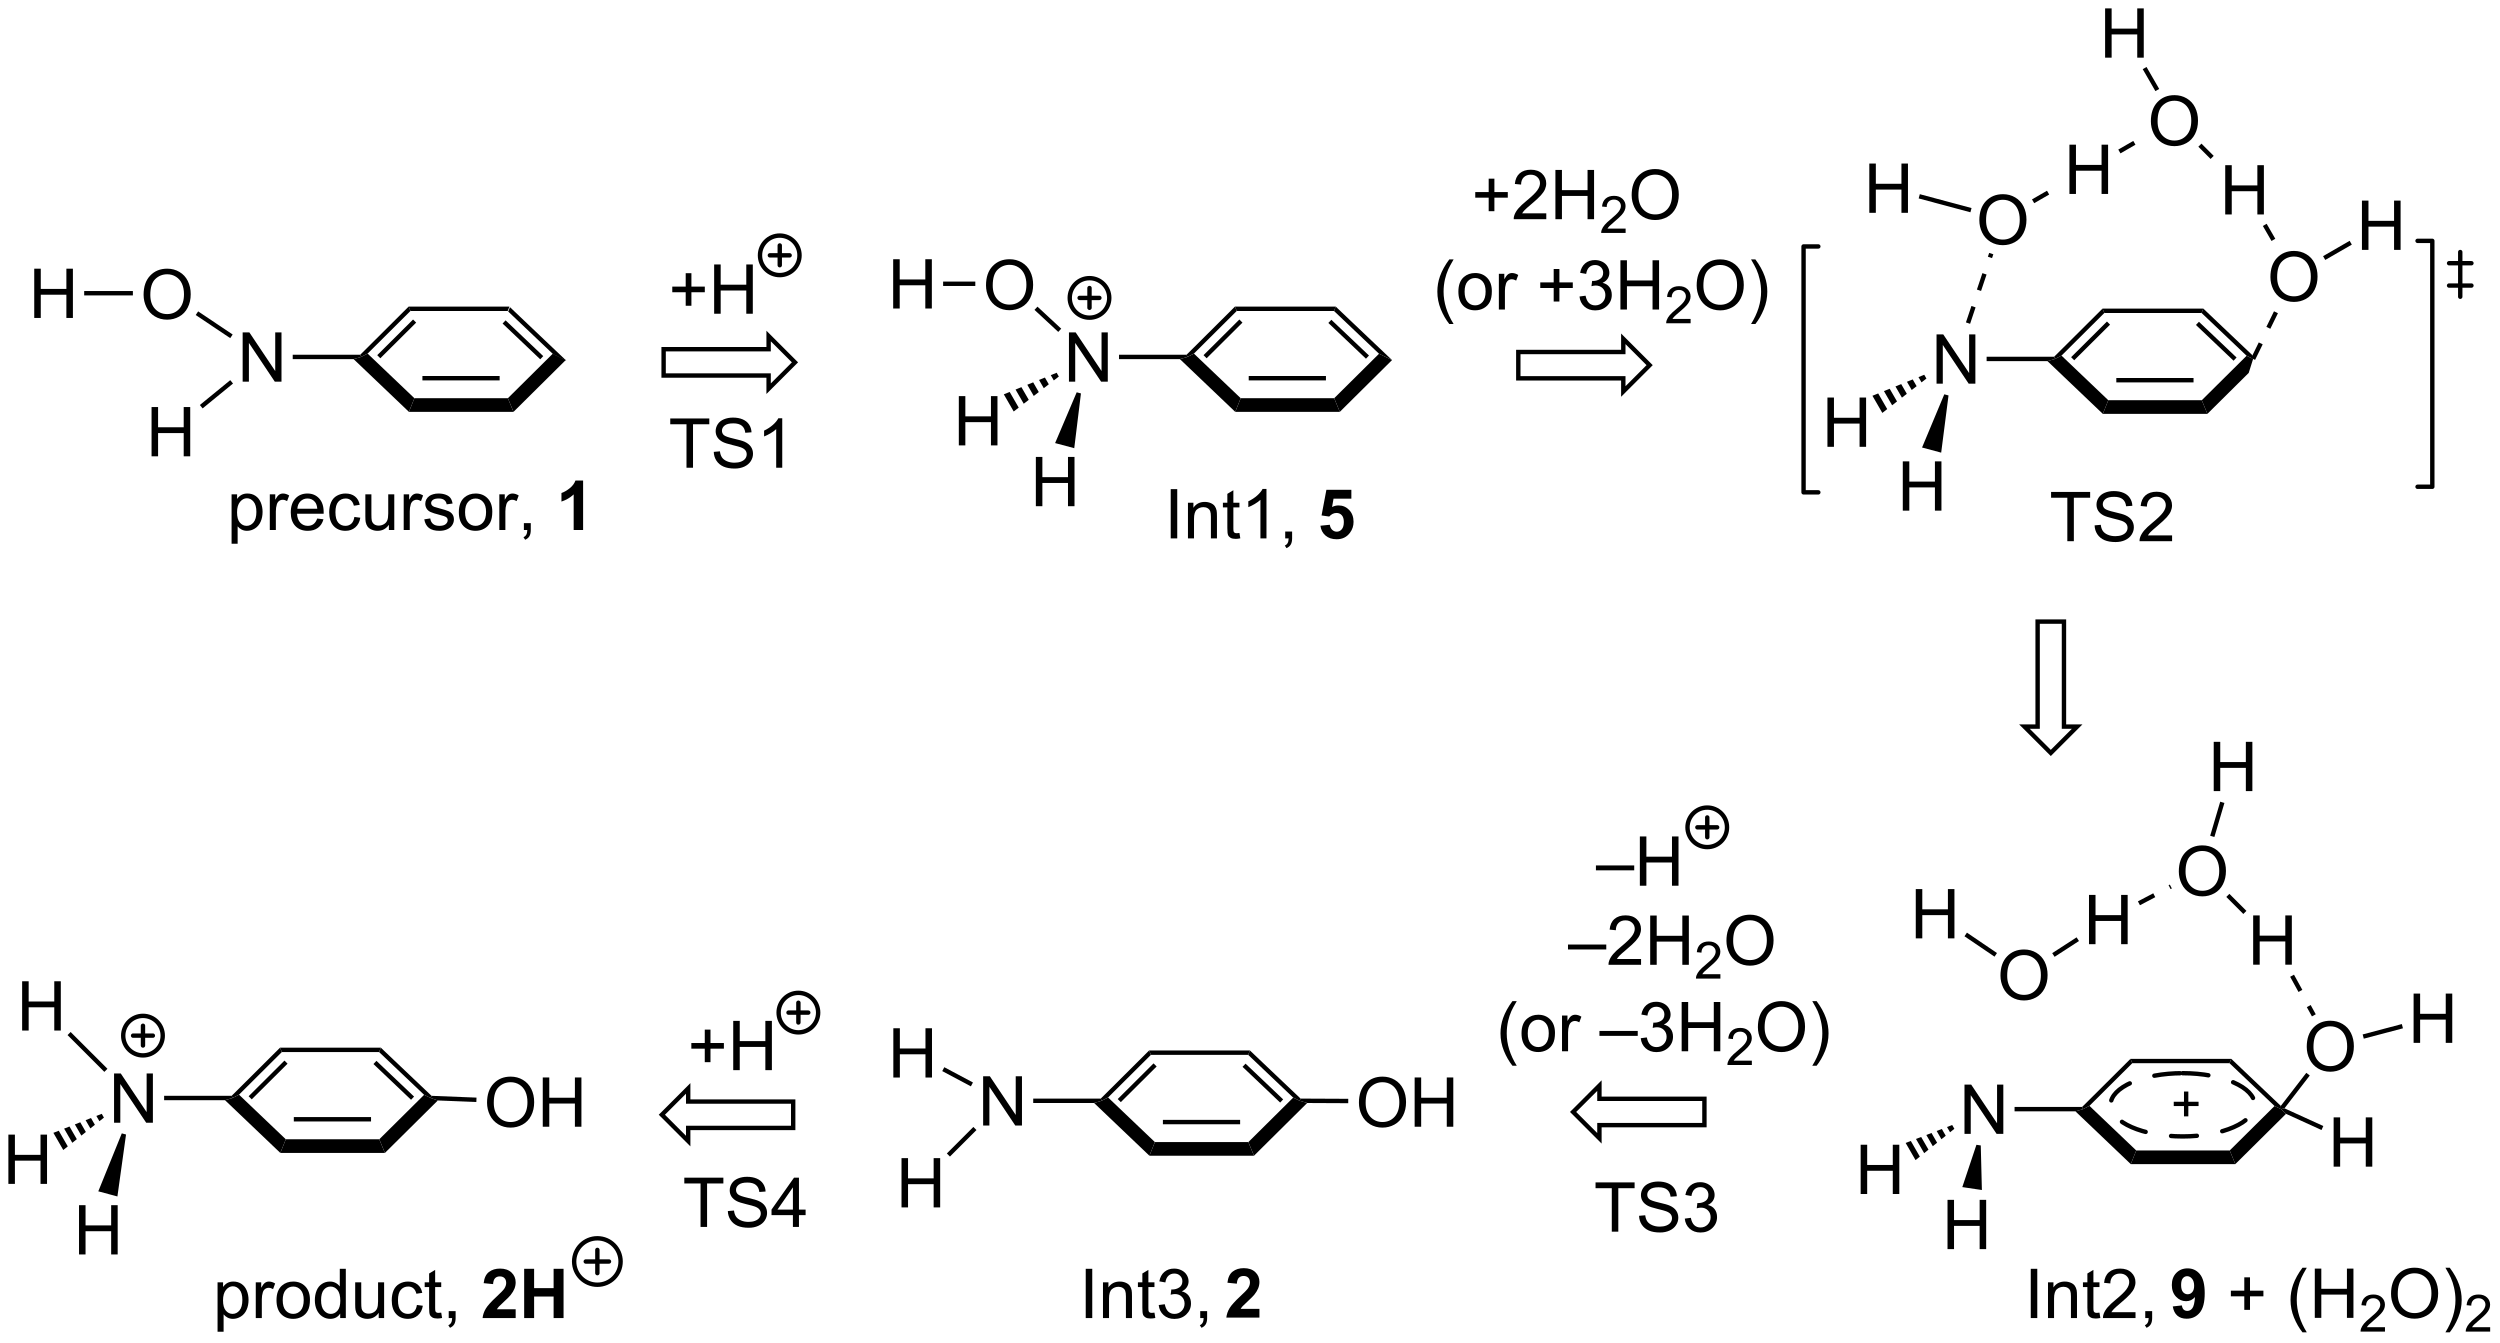 <?xml version="1.0" encoding="UTF-8"?>
<!DOCTYPE svg PUBLIC '-//W3C//DTD SVG 1.0//EN'
          'http://www.w3.org/TR/2001/REC-SVG-20010904/DTD/svg10.dtd'>
<svg stroke-dasharray="none" shape-rendering="auto" xmlns="http://www.w3.org/2000/svg" font-family="'Dialog'" text-rendering="auto" width="797" fill-opacity="1" color-interpolation="auto" color-rendering="auto" preserveAspectRatio="xMidYMid meet" font-size="12px" viewBox="0 0 797 428" fill="black" xmlns:xlink="http://www.w3.org/1999/xlink" stroke="black" image-rendering="auto" stroke-miterlimit="10" stroke-linecap="square" stroke-linejoin="miter" font-style="normal" stroke-width="1" height="428" stroke-dashoffset="0" font-weight="normal" stroke-opacity="1"
><!--Generated by the Batik Graphics2D SVG Generator--><defs id="genericDefs"
  /><g
  ><defs id="defs1"
    ><clipPath clipPathUnits="userSpaceOnUse" id="clipPath1"
      ><path d="M1.292 1.583 L299.981 1.583 L299.981 161.856 L1.292 161.856 L1.292 1.583 Z"
      /></clipPath
      ><clipPath clipPathUnits="userSpaceOnUse" id="clipPath2"
      ><path d="M96.077 135.049 L96.077 290.866 L386.461 290.866 L386.461 135.049 Z"
      /></clipPath
    ></defs
    ><g transform="scale(2.667,2.667) translate(-1.292,-1.583) matrix(1.029,0,0,1.029,-97.533,-137.329)"
    ><path d="M161.826 176.894 L160.312 176.16 L155.079 171.189 L155.283 170.679 ZM159.146 176.365 L154.773 172.211 L154.422 172.581 L158.795 176.735 Z" stroke="none" clip-path="url(#clipPath2)"
    /></g
    ><g transform="matrix(2.743,0,0,2.743,-263.533,-370.431)"
    ><path d="M155.283 170.679 L155.079 171.189 L143.778 171.189 L143.567 170.679 Z" stroke="none" clip-path="url(#clipPath2)"
    /></g
    ><g transform="matrix(2.743,0,0,2.743,-263.533,-370.431)"
    ><path d="M143.567 170.679 L143.778 171.189 L138.8 176.143 L138.052 176.527 L137.947 176.272 ZM144.082 172.18 L139.918 176.324 L140.278 176.686 L144.442 172.542 Z" stroke="none" clip-path="url(#clipPath2)"
    /></g
    ><g transform="matrix(2.743,0,0,2.743,-263.533,-370.431)"
    ><path d="M137.169 176.782 L138.052 176.527 L138.8 176.143 L144.238 181.327 L143.602 182.914 Z" stroke="none" clip-path="url(#clipPath2)"
    /></g
    ><g transform="matrix(2.743,0,0,2.743,-263.533,-370.431)"
    ><path d="M143.602 182.914 L144.238 181.327 L155.102 181.327 L155.756 182.914 ZM145.169 179.255 L154.144 179.255 L154.144 178.745 L145.169 178.745 Z" stroke="none" clip-path="url(#clipPath2)"
    /></g
    ><g transform="matrix(2.743,0,0,2.743,-263.533,-370.431)"
    ><path d="M160.312 176.16 L161.826 176.894 L155.756 182.914 L155.102 181.327 Z" stroke="none" clip-path="url(#clipPath2)"
    /></g
    ><g transform="matrix(2.743,0,0,2.743,-263.533,-370.431)"
    ><path d="M124.277 179.402 L124.277 173.676 L125.055 173.676 L128.063 178.17 L128.063 173.676 L128.79 173.676 L128.79 179.402 L128.011 179.402 L125.003 174.902 L125.003 179.402 L124.277 179.402 Z" stroke="none" clip-path="url(#clipPath2)"
    /></g
    ><g transform="matrix(2.743,0,0,2.743,-263.533,-370.431)"
    ><path d="M137.947 176.272 L138.052 176.527 L137.169 176.782 L130.096 176.782 L130.096 176.272 Z" stroke="none" clip-path="url(#clipPath2)"
    /></g
    ><g transform="matrix(2.743,0,0,2.743,-263.533,-370.431)"
    ><path d="M112.763 169.311 Q112.763 167.884 113.529 167.079 Q114.294 166.272 115.505 166.272 Q116.297 166.272 116.932 166.652 Q117.57 167.03 117.904 167.707 Q118.24 168.384 118.24 169.243 Q118.24 170.116 117.888 170.803 Q117.537 171.491 116.891 171.845 Q116.247 172.199 115.5 172.199 Q114.693 172.199 114.055 171.808 Q113.419 171.415 113.091 170.741 Q112.763 170.064 112.763 169.311 ZM113.544 169.321 Q113.544 170.358 114.099 170.954 Q114.656 171.548 115.497 171.548 Q116.352 171.548 116.904 170.946 Q117.458 170.345 117.458 169.241 Q117.458 168.54 117.221 168.019 Q116.984 167.498 116.529 167.212 Q116.076 166.923 115.508 166.923 Q114.703 166.923 114.122 167.478 Q113.544 168.03 113.544 169.321 Z" stroke="none" clip-path="url(#clipPath2)"
    /></g
    ><g transform="matrix(2.743,0,0,2.743,-263.533,-370.431)"
    ><path d="M123.115 173.923 L122.831 174.346 L118.821 171.659 L119.105 171.235 Z" stroke="none" clip-path="url(#clipPath2)"
    /></g
    ><g transform="matrix(2.743,0,0,2.743,-263.533,-370.431)"
    ><path d="M113.69 188.08 L113.69 182.354 L114.448 182.354 L114.448 184.705 L117.425 184.705 L117.425 182.354 L118.183 182.354 L118.183 188.08 L117.425 188.08 L117.425 185.38 L114.448 185.38 L114.448 188.08 L113.69 188.08 Z" stroke="none" clip-path="url(#clipPath2)"
    /></g
    ><g transform="matrix(2.743,0,0,2.743,-263.533,-370.431)"
    ><path d="M122.835 179.228 L123.157 179.623 L119.624 182.511 L119.301 182.116 Z" stroke="none" clip-path="url(#clipPath2)"
    /></g
    ><g transform="matrix(2.743,0,0,2.743,-263.533,-370.431)"
    ><path d="M100.055 172 L100.055 166.273 L100.813 166.273 L100.813 168.625 L103.79 168.625 L103.79 166.273 L104.547 166.273 L104.547 172 L103.79 172 L103.79 169.299 L100.813 169.299 L100.813 172 L100.055 172 Z" stroke="none" clip-path="url(#clipPath2)"
    /></g
    ><g transform="matrix(2.743,0,0,2.743,-263.533,-370.431)"
    ><path d="M111.519 168.87 L111.519 169.38 L105.859 169.38 L105.859 168.87 Z" stroke="none" clip-path="url(#clipPath2)"
    /></g
    ><g transform="matrix(2.743,0,0,2.743,-263.533,-370.431)"
    ><path d="M257.862 176.894 L256.348 176.16 L251.115 171.189 L251.319 170.679 ZM255.182 176.365 L250.809 172.211 L250.458 172.581 L254.831 176.735 Z" stroke="none" clip-path="url(#clipPath2)"
    /></g
    ><g transform="matrix(2.743,0,0,2.743,-263.533,-370.431)"
    ><path d="M251.319 170.679 L251.115 171.189 L239.814 171.189 L239.603 170.679 Z" stroke="none" clip-path="url(#clipPath2)"
    /></g
    ><g transform="matrix(2.743,0,0,2.743,-263.533,-370.431)"
    ><path d="M239.603 170.679 L239.814 171.189 L234.835 176.143 L234.088 176.527 L233.983 176.272 ZM240.118 172.18 L235.953 176.324 L236.313 176.686 L240.477 172.542 Z" stroke="none" clip-path="url(#clipPath2)"
    /></g
    ><g transform="matrix(2.743,0,0,2.743,-263.533,-370.431)"
    ><path d="M233.205 176.782 L234.088 176.527 L234.835 176.143 L240.274 181.327 L239.638 182.914 Z" stroke="none" clip-path="url(#clipPath2)"
    /></g
    ><g transform="matrix(2.743,0,0,2.743,-263.533,-370.431)"
    ><path d="M239.638 182.914 L240.274 181.327 L251.138 181.327 L251.791 182.914 ZM241.205 179.255 L250.18 179.255 L250.18 178.745 L241.205 178.745 Z" stroke="none" clip-path="url(#clipPath2)"
    /></g
    ><g transform="matrix(2.743,0,0,2.743,-263.533,-370.431)"
    ><path d="M256.348 176.16 L257.862 176.894 L251.791 182.914 L251.138 181.327 Z" stroke="none" clip-path="url(#clipPath2)"
    /></g
    ><g transform="matrix(2.743,0,0,2.743,-263.533,-370.431)"
    ><path d="M220.312 179.402 L220.312 173.676 L221.091 173.676 L224.099 178.171 L224.099 173.676 L224.825 173.676 L224.825 179.402 L224.047 179.402 L221.039 174.902 L221.039 179.402 L220.312 179.402 Z" stroke="none" clip-path="url(#clipPath2)"
    /></g
    ><g transform="matrix(2.743,0,0,2.743,-263.533,-370.431)"
    ><path d="M233.983 176.272 L234.088 176.527 L233.205 176.782 L226.132 176.782 L226.132 176.272 Z" stroke="none" clip-path="url(#clipPath2)"
    /></g
    ><g transform="matrix(2.743,0,0,2.743,-263.533,-370.431)"
    ><path d="M210.672 168.213 Q210.672 166.786 211.437 165.981 Q212.203 165.174 213.414 165.174 Q214.206 165.174 214.841 165.554 Q215.479 165.932 215.812 166.609 Q216.148 167.286 216.148 168.145 Q216.148 169.018 215.797 169.705 Q215.445 170.393 214.799 170.747 Q214.156 171.101 213.409 171.101 Q212.601 171.101 211.964 170.71 Q211.328 170.317 211 169.643 Q210.672 168.966 210.672 168.213 ZM211.453 168.224 Q211.453 169.26 212.008 169.856 Q212.565 170.45 213.406 170.45 Q214.26 170.45 214.812 169.849 Q215.367 169.247 215.367 168.143 Q215.367 167.442 215.13 166.921 Q214.893 166.4 214.437 166.114 Q213.984 165.825 213.417 165.825 Q212.612 165.825 212.031 166.38 Q211.453 166.932 211.453 168.224 Z" stroke="none" clip-path="url(#clipPath2)"
    /></g
    ><g transform="matrix(2.743,0,0,2.743,-263.533,-370.431)"
    ><path d="M219.415 173.247 L219.068 173.622 L216.306 171.06 L216.653 170.686 Z" stroke="none" clip-path="url(#clipPath2)"
    /></g
    ><g transform="matrix(2.743,0,0,2.743,-263.533,-370.431)"
    ><path d="M207.512 186.811 L207.512 181.084 L208.27 181.084 L208.27 183.436 L211.246 183.436 L211.246 181.084 L212.004 181.084 L212.004 186.811 L211.246 186.811 L211.246 184.11 L208.27 184.11 L208.27 186.811 L207.512 186.811 Z" stroke="none" clip-path="url(#clipPath2)"
    /></g
    ><g transform="matrix(2.743,0,0,2.743,-263.533,-370.431)"
    ><path d="M219.136 178.809 L218.553 179.261 L218.199 178.646 L218.881 178.367 ZM217.97 179.712 L217.388 180.163 L216.834 179.204 L217.516 178.925 ZM216.805 180.614 L216.222 181.066 L215.47 179.762 L216.152 179.483 ZM215.64 181.517 L215.057 181.969 L214.105 180.32 L214.787 180.041 ZM214.474 182.42 L213.891 182.871 L212.741 180.878 L213.423 180.599 Z" stroke="none" clip-path="url(#clipPath2)"
    /></g
    ><g transform="matrix(2.743,0,0,2.743,-263.533,-370.431)"
    ><path d="M199.883 170.902 L199.883 165.175 L200.641 165.175 L200.641 167.527 L203.618 167.527 L203.618 165.175 L204.376 165.175 L204.376 170.902 L203.618 170.902 L203.618 168.202 L200.641 168.202 L200.641 170.902 L199.883 170.902 Z" stroke="none" clip-path="url(#clipPath2)"
    /></g
    ><g transform="matrix(2.743,0,0,2.743,-263.533,-370.431)"
    ><path d="M209.428 167.772 L209.428 168.282 L205.687 168.282 L205.687 167.772 Z" stroke="none" clip-path="url(#clipPath2)"
    /></g
    ><g transform="matrix(2.743,0,0,2.743,-263.533,-370.431)"
    ><path d="M175.769 170.582 L175.769 169.012 L174.209 169.012 L174.209 168.356 L175.769 168.356 L175.769 166.798 L176.433 166.798 L176.433 168.356 L177.99 168.356 L177.99 169.012 L176.433 169.012 L176.433 170.582 L175.769 170.582 ZM179.076 171.509 L179.076 165.783 L179.834 165.783 L179.834 168.134 L182.811 168.134 L182.811 165.783 L183.568 165.783 L183.568 171.509 L182.811 171.509 L182.811 168.809 L179.834 168.809 L179.834 171.509 L179.076 171.509 Z" stroke="none" clip-path="url(#clipPath2)"
    /></g
    ><g stroke-width="0.51" transform="matrix(2.743,0,0,2.743,-263.533,-370.431)" stroke-linejoin="round" stroke-linecap="round"
    ><path fill="none" d="M186.7 167.019 C185.432 167.019 184.403 165.991 184.403 164.722 C184.403 163.453 185.432 162.425 186.7 162.425 C187.969 162.425 188.997 163.453 188.997 164.722 C188.997 165.991 187.969 167.019 186.7 167.019 M185.552 164.722 L187.849 164.722 M186.7 163.573 L186.7 165.87" clip-path="url(#clipPath2)"
    /></g
    ><g transform="matrix(2.743,0,0,2.743,-263.533,-370.431)"
    ><path d="M216.465 193.878 L216.465 188.151 L217.223 188.151 L217.223 190.503 L220.199 190.503 L220.199 188.151 L220.957 188.151 L220.957 193.878 L220.199 193.878 L220.199 191.177 L217.223 191.177 L217.223 193.878 L216.465 193.878 Z" stroke="none" clip-path="url(#clipPath2)"
    /></g
    ><g transform="matrix(2.743,0,0,2.743,-263.533,-370.431)"
    ><path d="M221.212 180.64 L221.705 180.772 L220.927 187.137 L218.703 186.542 Z" stroke="none" clip-path="url(#clipPath2)"
    /></g
    ><g transform="matrix(2.743,0,0,2.743,-263.533,-370.431)"
    ><path d="M122.99 198.238 L122.99 192.498 L123.631 192.498 L123.631 193.037 Q123.858 192.719 124.142 192.563 Q124.428 192.404 124.834 192.404 Q125.365 192.404 125.772 192.678 Q126.178 192.951 126.384 193.449 Q126.592 193.946 126.592 194.54 Q126.592 195.178 126.363 195.688 Q126.134 196.196 125.699 196.469 Q125.264 196.74 124.782 196.74 Q124.431 196.74 124.152 196.592 Q123.873 196.443 123.694 196.217 L123.694 198.238 L122.99 198.238 ZM123.626 194.594 Q123.626 195.397 123.949 195.779 Q124.274 196.162 124.735 196.162 Q125.204 196.162 125.537 195.766 Q125.873 195.368 125.873 194.537 Q125.873 193.743 125.545 193.35 Q125.22 192.954 124.767 192.954 Q124.319 192.954 123.972 193.376 Q123.626 193.795 123.626 194.594 ZM127.432 196.647 L127.432 192.498 L128.065 192.498 L128.065 193.126 Q128.307 192.686 128.51 192.545 Q128.716 192.404 128.963 192.404 Q129.317 192.404 129.685 192.631 L129.442 193.282 Q129.185 193.131 128.927 193.131 Q128.698 193.131 128.513 193.269 Q128.33 193.407 128.252 193.654 Q128.135 194.029 128.135 194.475 L128.135 196.647 L127.432 196.647 ZM132.942 195.311 L133.669 195.399 Q133.497 196.037 133.031 196.389 Q132.567 196.74 131.846 196.74 Q130.935 196.74 130.401 196.18 Q129.869 195.618 129.869 194.607 Q129.869 193.561 130.409 192.982 Q130.948 192.404 131.807 192.404 Q132.638 192.404 133.164 192.972 Q133.692 193.537 133.692 194.563 Q133.692 194.626 133.69 194.751 L130.596 194.751 Q130.635 195.436 130.981 195.8 Q131.33 196.162 131.849 196.162 Q132.237 196.162 132.51 195.959 Q132.784 195.756 132.942 195.311 ZM130.635 194.173 L132.95 194.173 Q132.903 193.649 132.685 193.389 Q132.349 192.982 131.815 192.982 Q131.33 192.982 131 193.308 Q130.669 193.631 130.635 194.173 ZM137.259 195.126 L137.952 195.217 Q137.837 195.93 137.371 196.337 Q136.905 196.74 136.225 196.74 Q135.373 196.74 134.855 196.183 Q134.337 195.626 134.337 194.587 Q134.337 193.915 134.558 193.412 Q134.782 192.907 135.238 192.657 Q135.694 192.404 136.227 192.404 Q136.905 192.404 137.334 192.745 Q137.764 193.087 137.884 193.717 L137.202 193.821 Q137.102 193.404 136.855 193.193 Q136.608 192.982 136.256 192.982 Q135.725 192.982 135.392 193.363 Q135.061 193.743 135.061 194.568 Q135.061 195.404 135.381 195.785 Q135.702 196.162 136.217 196.162 Q136.631 196.162 136.907 195.91 Q137.186 195.654 137.259 195.126 ZM141.272 196.647 L141.272 196.037 Q140.787 196.74 139.954 196.74 Q139.587 196.74 139.269 196.6 Q138.952 196.459 138.795 196.245 Q138.642 196.032 138.579 195.725 Q138.537 195.516 138.537 195.068 L138.537 192.498 L139.24 192.498 L139.24 194.798 Q139.24 195.35 139.282 195.54 Q139.35 195.818 139.564 195.977 Q139.78 196.133 140.095 196.133 Q140.412 196.133 140.689 195.972 Q140.967 195.811 141.082 195.532 Q141.196 195.251 141.196 194.719 L141.196 192.498 L141.899 192.498 L141.899 196.647 L141.272 196.647 ZM142.994 196.647 L142.994 192.498 L143.627 192.498 L143.627 193.126 Q143.869 192.686 144.073 192.545 Q144.278 192.404 144.526 192.404 Q144.88 192.404 145.247 192.631 L145.005 193.282 Q144.747 193.131 144.489 193.131 Q144.26 193.131 144.075 193.269 Q143.893 193.407 143.815 193.654 Q143.698 194.029 143.698 194.475 L143.698 196.647 L142.994 196.647 ZM145.385 195.407 L146.08 195.298 Q146.138 195.717 146.406 195.941 Q146.674 196.162 147.153 196.162 Q147.638 196.162 147.872 195.964 Q148.106 195.766 148.106 195.501 Q148.106 195.264 147.901 195.126 Q147.755 195.032 147.182 194.889 Q146.409 194.693 146.109 194.55 Q145.81 194.407 145.656 194.157 Q145.502 193.904 145.502 193.6 Q145.502 193.321 145.627 193.087 Q145.755 192.85 145.974 192.693 Q146.138 192.571 146.422 192.488 Q146.705 192.404 147.028 192.404 Q147.518 192.404 147.885 192.545 Q148.255 192.686 148.429 192.925 Q148.606 193.165 148.674 193.568 L147.987 193.662 Q147.94 193.342 147.713 193.162 Q147.489 192.982 147.08 192.982 Q146.596 192.982 146.388 193.144 Q146.182 193.303 146.182 193.516 Q146.182 193.654 146.268 193.764 Q146.354 193.876 146.536 193.951 Q146.643 193.99 147.159 194.131 Q147.903 194.329 148.198 194.456 Q148.494 194.584 148.661 194.826 Q148.83 195.068 148.83 195.428 Q148.83 195.779 148.625 196.089 Q148.419 196.399 148.031 196.571 Q147.645 196.74 147.159 196.74 Q146.349 196.74 145.924 196.404 Q145.502 196.068 145.385 195.407 ZM149.403 194.571 Q149.403 193.42 150.044 192.865 Q150.58 192.404 151.349 192.404 Q152.205 192.404 152.747 192.964 Q153.291 193.524 153.291 194.514 Q153.291 195.313 153.049 195.774 Q152.81 196.232 152.351 196.488 Q151.893 196.74 151.349 196.74 Q150.479 196.74 149.94 196.183 Q149.403 195.623 149.403 194.571 ZM150.127 194.571 Q150.127 195.368 150.474 195.766 Q150.823 196.162 151.349 196.162 Q151.872 196.162 152.218 195.764 Q152.567 195.365 152.567 194.548 Q152.567 193.779 152.218 193.383 Q151.869 192.985 151.349 192.985 Q150.823 192.985 150.474 193.381 Q150.127 193.774 150.127 194.571 ZM154.108 196.647 L154.108 192.498 L154.74 192.498 L154.74 193.126 Q154.983 192.686 155.186 192.545 Q155.392 192.404 155.639 192.404 Q155.993 192.404 156.36 192.631 L156.118 193.282 Q155.86 193.131 155.602 193.131 Q155.373 193.131 155.189 193.269 Q155.006 193.407 154.928 193.654 Q154.811 194.029 154.811 194.475 L154.811 196.647 L154.108 196.647 ZM156.962 196.647 L156.962 195.844 L157.764 195.844 L157.764 196.647 Q157.764 197.089 157.608 197.36 Q157.452 197.631 157.11 197.779 L156.915 197.48 Q157.139 197.381 157.243 197.191 Q157.35 197.003 157.36 196.647 L156.962 196.647 Z" stroke="none" clip-path="url(#clipPath2)"
    /></g
    ><g transform="matrix(2.743,0,0,2.743,-263.533,-370.431)"
    ><path d="M163.845 196.647 L162.748 196.647 L162.748 192.508 Q162.147 193.071 161.329 193.342 L161.329 192.344 Q161.759 192.204 162.261 191.813 Q162.767 191.42 162.954 190.897 L163.845 190.897 L163.845 196.647 Z" stroke="none" clip-path="url(#clipPath2)"
    /></g
    ><g transform="matrix(2.743,0,0,2.743,-263.533,-370.431)"
    ><path d="M232.139 197.621 L232.139 191.894 L232.897 191.894 L232.897 197.621 L232.139 197.621 ZM234.143 197.621 L234.143 193.472 L234.776 193.472 L234.776 194.061 Q235.231 193.379 236.096 193.379 Q236.471 193.379 236.783 193.514 Q237.099 193.647 237.255 193.866 Q237.411 194.084 237.474 194.387 Q237.513 194.582 237.513 195.069 L237.513 197.621 L236.81 197.621 L236.81 195.097 Q236.81 194.668 236.726 194.454 Q236.645 194.241 236.437 194.116 Q236.229 193.988 235.947 193.988 Q235.497 193.988 235.171 194.274 Q234.846 194.558 234.846 195.355 L234.846 197.621 L234.143 197.621 ZM240.126 196.991 L240.227 197.613 Q239.931 197.676 239.696 197.676 Q239.313 197.676 239.102 197.556 Q238.892 197.433 238.806 197.236 Q238.72 197.038 238.72 196.405 L238.72 194.019 L238.204 194.019 L238.204 193.472 L238.72 193.472 L238.72 192.444 L239.42 192.022 L239.42 193.472 L240.126 193.472 L240.126 194.019 L239.42 194.019 L239.42 196.444 Q239.42 196.746 239.457 196.832 Q239.493 196.918 239.576 196.97 Q239.662 197.019 239.819 197.019 Q239.936 197.019 240.126 196.991 ZM243.268 197.621 L242.565 197.621 L242.565 193.139 Q242.31 193.381 241.898 193.624 Q241.487 193.866 241.158 193.988 L241.158 193.308 Q241.747 193.03 242.187 192.637 Q242.63 192.241 242.815 191.871 L243.268 191.871 L243.268 197.621 ZM245.446 197.621 L245.446 196.819 L246.248 196.819 L246.248 197.621 Q246.248 198.064 246.092 198.334 Q245.936 198.605 245.595 198.754 L245.399 198.454 Q245.623 198.355 245.727 198.165 Q245.834 197.978 245.845 197.621 L245.446 197.621 Z" stroke="none" clip-path="url(#clipPath2)"
    /></g
    ><g transform="matrix(2.743,0,0,2.743,-263.533,-370.431)"
    ><path d="M249.537 196.147 L250.631 196.035 Q250.678 196.405 250.907 196.624 Q251.139 196.84 251.438 196.84 Q251.782 196.84 252.019 196.561 Q252.259 196.28 252.259 195.717 Q252.259 195.191 252.022 194.928 Q251.787 194.663 251.407 194.663 Q250.936 194.663 250.561 195.082 L249.67 194.952 L250.233 191.972 L253.134 191.972 L253.134 192.999 L251.063 192.999 L250.892 193.972 Q251.259 193.788 251.642 193.788 Q252.373 193.788 252.881 194.319 Q253.389 194.85 253.389 195.699 Q253.389 196.405 252.977 196.959 Q252.42 197.72 251.428 197.72 Q250.634 197.72 250.134 197.293 Q249.634 196.866 249.537 196.147 Z" stroke="none" clip-path="url(#clipPath2)"
    /></g
    ><g transform="matrix(2.743,0,0,2.743,-263.533,-370.431)"
    ><path d="M357.863 176.337 L357.939 176.761 L357.182 176.394 L351.949 171.423 L352.153 170.913 ZM356.016 176.599 L351.643 172.445 L351.291 172.815 L355.665 176.969 Z" stroke="none" clip-path="url(#clipPath2)"
    /></g
    ><g transform="matrix(2.743,0,0,2.743,-263.533,-370.431)"
    ><path d="M352.153 170.913 L351.949 171.423 L340.647 171.423 L340.437 170.913 Z" stroke="none" clip-path="url(#clipPath2)"
    /></g
    ><g transform="matrix(2.743,0,0,2.743,-263.533,-370.431)"
    ><path d="M340.437 170.913 L340.647 171.423 L335.669 176.377 L334.922 176.761 L334.816 176.506 ZM340.951 172.415 L336.787 176.559 L337.147 176.92 L341.311 172.776 Z" stroke="none" clip-path="url(#clipPath2)"
    /></g
    ><g transform="matrix(2.743,0,0,2.743,-263.533,-370.431)"
    ><path d="M334.039 177.017 L334.922 176.761 L335.669 176.377 L341.107 181.561 L340.472 183.148 Z" stroke="none" clip-path="url(#clipPath2)"
    /></g
    ><g transform="matrix(2.743,0,0,2.743,-263.533,-370.431)"
    ><path d="M340.472 183.148 L341.107 181.561 L351.972 181.561 L352.625 183.148 ZM342.039 179.489 L351.014 179.489 L351.014 178.979 L342.039 178.979 Z" stroke="none" clip-path="url(#clipPath2)"
    /></g
    ><g transform="matrix(2.743,0,0,2.743,-263.533,-370.431)"
    ><path d="M357.182 176.394 L357.939 176.761 L357.428 178.386 L352.625 183.148 L351.972 181.561 Z" stroke="none" clip-path="url(#clipPath2)"
    /></g
    ><g transform="matrix(2.743,0,0,2.743,-263.533,-370.431)"
    ><path d="M321.146 179.636 L321.146 173.91 L321.925 173.91 L324.933 178.405 L324.933 173.91 L325.659 173.91 L325.659 179.636 L324.88 179.636 L321.873 175.136 L321.873 179.636 L321.146 179.636 Z" stroke="none" clip-path="url(#clipPath2)"
    /></g
    ><g transform="matrix(2.743,0,0,2.743,-263.533,-370.431)"
    ><path d="M334.816 176.506 L334.922 176.761 L334.039 177.017 L326.966 177.017 L326.966 176.506 Z" stroke="none" clip-path="url(#clipPath2)"
    /></g
    ><g transform="matrix(2.743,0,0,2.743,-263.533,-370.431)"
    ><path d="M326.12 160.653 Q326.12 159.226 326.886 158.421 Q327.652 157.614 328.863 157.614 Q329.654 157.614 330.29 157.994 Q330.928 158.371 331.261 159.049 Q331.597 159.726 331.597 160.585 Q331.597 161.457 331.245 162.145 Q330.894 162.832 330.248 163.187 Q329.605 163.541 328.857 163.541 Q328.05 163.541 327.412 163.15 Q326.777 162.757 326.449 162.082 Q326.12 161.405 326.12 160.653 ZM326.902 160.663 Q326.902 161.7 327.456 162.296 Q328.014 162.89 328.855 162.89 Q329.709 162.89 330.261 162.288 Q330.816 161.687 330.816 160.582 Q330.816 159.882 330.579 159.361 Q330.342 158.84 329.886 158.554 Q329.433 158.265 328.865 158.265 Q328.06 158.265 327.48 158.819 Q326.902 159.371 326.902 160.663 Z" stroke="none" clip-path="url(#clipPath2)"
    /></g
    ><g transform="matrix(2.743,0,0,2.743,-263.533,-370.431)"
    ><path d="M325.045 172.679 L325.683 170.77 L325.199 170.608 L324.561 172.517 ZM326.321 168.861 L326.959 166.953 L326.475 166.791 L325.837 168.7 ZM327.597 165.044 L327.745 164.601 L327.261 164.439 L327.113 164.882 Z" stroke="none" clip-path="url(#clipPath2)"
    /></g
    ><g transform="matrix(2.743,0,0,2.743,-263.533,-370.431)"
    ><path d="M308.465 186.976 L308.465 181.249 L309.223 181.249 L309.223 183.601 L312.2 183.601 L312.2 181.249 L312.958 181.249 L312.958 186.976 L312.2 186.976 L312.2 184.275 L309.223 184.275 L309.223 186.976 L308.465 186.976 Z" stroke="none" clip-path="url(#clipPath2)"
    /></g
    ><g transform="matrix(2.743,0,0,2.743,-263.533,-370.431)"
    ><path d="M319.97 179.043 L319.4 179.487 L319.046 178.873 L319.715 178.601 ZM318.831 179.931 L318.261 180.374 L317.708 179.415 L318.377 179.144 ZM317.692 180.818 L317.123 181.262 L316.37 179.958 L317.039 179.687 ZM316.553 181.705 L315.984 182.149 L315.032 180.5 L315.701 180.229 ZM315.414 182.593 L314.845 183.036 L313.694 181.043 L314.363 180.772 Z" stroke="none" clip-path="url(#clipPath2)"
    /></g
    ><g transform="matrix(2.743,0,0,2.743,-263.533,-370.431)"
    ><path d="M313.332 159.78 L313.332 154.054 L314.09 154.054 L314.09 156.405 L317.067 156.405 L317.067 154.054 L317.824 154.054 L317.824 159.78 L317.067 159.78 L317.067 157.08 L314.09 157.08 L314.09 159.78 L313.332 159.78 Z" stroke="none" clip-path="url(#clipPath2)"
    /></g
    ><g transform="matrix(2.743,0,0,2.743,-263.533,-370.431)"
    ><path d="M325.213 159.226 L325.081 159.719 L319.07 158.108 L319.202 157.615 Z" stroke="none" clip-path="url(#clipPath2)"
    /></g
    ><g transform="matrix(2.743,0,0,2.743,-263.533,-370.431)"
    ><path d="M317.223 194.394 L317.223 188.668 L317.981 188.668 L317.981 191.019 L320.957 191.019 L320.957 188.668 L321.715 188.668 L321.715 194.394 L320.957 194.394 L320.957 191.694 L317.981 191.694 L317.981 194.394 L317.223 194.394 Z" stroke="none" clip-path="url(#clipPath2)"
    /></g
    ><g transform="matrix(2.743,0,0,2.743,-263.533,-370.431)"
    ><path d="M322.046 180.874 L322.538 181.006 L321.685 187.654 L319.461 187.058 Z" stroke="none" clip-path="url(#clipPath2)"
    /></g
    ><g stroke-width="0.51" transform="matrix(2.743,0,0,2.743,-263.533,-370.431)" stroke-linejoin="round" stroke-linecap="round"
    ><path fill="none" d="M377.05 191.619 L378.765 191.619 L378.765 163.039 L377.05 163.039" clip-path="url(#clipPath2)"
    /></g
    ><g stroke-width="0.51" transform="matrix(2.743,0,0,2.743,-263.533,-370.431)" stroke-linejoin="round" stroke-linecap="round"
    ><path fill="none" d="M307.406 163.689 L305.691 163.689 L305.691 192.269 L307.406 192.269" clip-path="url(#clipPath2)"
    /></g
    ><g transform="matrix(2.743,0,0,2.743,-263.533,-370.431)"
    ><path d="M336.591 157.587 L336.591 151.86 L337.349 151.86 L337.349 154.212 L340.325 154.212 L340.325 151.86 L341.083 151.86 L341.083 157.587 L340.325 157.587 L340.325 154.886 L337.349 154.886 L337.349 157.587 L336.591 157.587 Z" stroke="none" clip-path="url(#clipPath2)"
    /></g
    ><g transform="matrix(2.743,0,0,2.743,-263.533,-370.431)"
    ><path d="M332.495 158.661 L334.238 157.655 L333.983 157.213 L332.24 158.219 Z" stroke="none" clip-path="url(#clipPath2)"
    /></g
    ><g transform="matrix(2.743,0,0,2.743,-263.533,-370.431)"
    ><path d="M346.056 149.143 Q346.056 147.716 346.822 146.911 Q347.587 146.104 348.798 146.104 Q349.59 146.104 350.226 146.484 Q350.863 146.862 351.197 147.539 Q351.533 148.216 351.533 149.075 Q351.533 149.947 351.181 150.635 Q350.83 151.322 350.184 151.677 Q349.541 152.031 348.793 152.031 Q347.986 152.031 347.348 151.64 Q346.712 151.247 346.384 150.572 Q346.056 149.895 346.056 149.143 ZM346.837 149.153 Q346.837 150.19 347.392 150.786 Q347.95 151.38 348.791 151.38 Q349.645 151.38 350.197 150.778 Q350.752 150.177 350.752 149.072 Q350.752 148.372 350.515 147.851 Q350.278 147.33 349.822 147.044 Q349.369 146.755 348.801 146.755 Q347.996 146.755 347.416 147.309 Q346.837 147.862 346.837 149.153 Z" stroke="none" clip-path="url(#clipPath2)"
    /></g
    ><g transform="matrix(2.743,0,0,2.743,-263.533,-370.431)"
    ><path d="M342.522 152.872 L344.265 151.865 L344.01 151.424 L342.267 152.43 Z" stroke="none" clip-path="url(#clipPath2)"
    /></g
    ><g transform="matrix(2.743,0,0,2.743,-263.533,-370.431)"
    ><path d="M340.737 141.748 L340.737 136.021 L341.495 136.021 L341.495 138.373 L344.471 138.373 L344.471 136.021 L345.229 136.021 L345.229 141.748 L344.471 141.748 L344.471 139.047 L341.495 139.047 L341.495 141.748 L340.737 141.748 Z" stroke="none" clip-path="url(#clipPath2)"
    /></g
    ><g transform="matrix(2.743,0,0,2.743,-263.533,-370.431)"
    ><path d="M347.023 145.381 L346.582 145.636 L345.109 143.086 L345.551 142.831 Z" stroke="none" clip-path="url(#clipPath2)"
    /></g
    ><g transform="matrix(2.743,0,0,2.743,-263.533,-370.431)"
    ><path d="M354.698 159.971 L354.698 154.244 L355.455 154.244 L355.455 156.596 L358.432 156.596 L358.432 154.244 L359.19 154.244 L359.19 159.971 L358.432 159.971 L358.432 157.27 L355.455 157.27 L355.455 159.971 L354.698 159.971 Z" stroke="none" clip-path="url(#clipPath2)"
    /></g
    ><g transform="matrix(2.743,0,0,2.743,-263.533,-370.431)"
    ><path d="M351.574 152.098 L352.997 153.521 L353.358 153.16 L351.935 151.737 Z" stroke="none" clip-path="url(#clipPath2)"
    /></g
    ><g transform="matrix(2.743,0,0,2.743,-263.533,-370.431)"
    ><path d="M359.95 167.249 Q359.95 165.822 360.716 165.018 Q361.481 164.21 362.692 164.21 Q363.484 164.21 364.119 164.591 Q364.757 164.968 365.091 165.645 Q365.427 166.322 365.427 167.182 Q365.427 168.054 365.075 168.742 Q364.724 169.429 364.078 169.783 Q363.434 170.137 362.687 170.137 Q361.88 170.137 361.242 169.747 Q360.606 169.354 360.278 168.679 Q359.95 168.002 359.95 167.249 ZM360.731 167.26 Q360.731 168.296 361.286 168.893 Q361.843 169.486 362.684 169.486 Q363.539 169.486 364.091 168.885 Q364.645 168.283 364.645 167.179 Q364.645 166.479 364.408 165.958 Q364.171 165.437 363.716 165.15 Q363.262 164.861 362.695 164.861 Q361.89 164.861 361.309 165.416 Q360.731 165.968 360.731 167.26 Z" stroke="none" clip-path="url(#clipPath2)"
    /></g
    ><g transform="matrix(2.743,0,0,2.743,-263.533,-370.431)"
    ><path d="M359.07 161.309 L360.076 163.052 L360.518 162.797 L359.512 161.054 Z" stroke="none" clip-path="url(#clipPath2)"
    /></g
    ><g transform="matrix(2.743,0,0,2.743,-263.533,-370.431)"
    ><path d="M370.587 164.088 L370.587 158.361 L371.345 158.361 L371.345 160.713 L374.321 160.713 L374.321 158.361 L375.079 158.361 L375.079 164.088 L374.321 164.088 L374.321 161.387 L371.345 161.387 L371.345 164.088 L370.587 164.088 Z" stroke="none" clip-path="url(#clipPath2)"
    /></g
    ><g transform="matrix(2.743,0,0,2.743,-263.533,-370.431)"
    ><path d="M366.325 165.258 L366.07 164.816 L369.155 163.034 L369.411 163.476 Z" stroke="none" clip-path="url(#clipPath2)"
    /></g
    ><g transform="matrix(2.743,0,0,2.743,-263.533,-370.431)"
    ><path d="M358.168 176.874 L359.053 175.066 L358.595 174.842 L357.71 176.649 ZM359.938 173.258 L360.823 171.451 L360.365 171.226 L359.48 173.034 Z" stroke="none" clip-path="url(#clipPath2)"
    /></g
    ><g stroke-width="0.51" transform="matrix(2.743,0,0,2.743,-263.533,-370.431)" stroke-linejoin="round" stroke-linecap="round"
    ><path fill="none" d="M382.012 164.338 L382.012 169.534 M380.714 165.637 L383.312 165.637 M380.714 168.235 L383.312 168.235" clip-path="url(#clipPath2)"
    /></g
    ><g transform="matrix(2.743,0,0,2.743,-263.533,-370.431)"
    ><path d="M361.158 263.577 L361.187 263.956 L360.43 263.589 L355.197 258.618 L355.401 258.108 Z" stroke="none" clip-path="url(#clipPath2)"
    /></g
    ><g transform="matrix(2.743,0,0,2.743,-263.533,-370.431)"
    ><path d="M355.401 258.108 L355.197 258.618 L343.895 258.618 L343.685 258.108 Z" stroke="none" clip-path="url(#clipPath2)"
    /></g
    ><g transform="matrix(2.743,0,0,2.743,-263.533,-370.431)"
    ><path d="M343.685 258.108 L343.895 258.618 L338.917 263.572 L338.17 263.956 L338.064 263.701 Z" stroke="none" clip-path="url(#clipPath2)"
    /></g
    ><g transform="matrix(2.743,0,0,2.743,-263.533,-370.431)"
    ><path d="M337.287 264.211 L338.17 263.956 L338.917 263.572 L344.355 268.756 L343.72 270.343 Z" stroke="none" clip-path="url(#clipPath2)"
    /></g
    ><g transform="matrix(2.743,0,0,2.743,-263.533,-370.431)"
    ><path d="M343.72 270.343 L344.355 268.756 L355.219 268.756 L355.873 270.343 Z" stroke="none" clip-path="url(#clipPath2)"
    /></g
    ><g transform="matrix(2.743,0,0,2.743,-263.533,-370.431)"
    ><path d="M360.43 263.589 L361.187 263.956 L361.765 264.5 L355.873 270.343 L355.219 268.756 Z" stroke="none" clip-path="url(#clipPath2)"
    /></g
    ><g transform="matrix(2.743,0,0,2.743,-263.533,-370.431)"
    ><path d="M324.394 266.831 L324.394 261.105 L325.173 261.105 L328.18 265.599 L328.18 261.105 L328.907 261.105 L328.907 266.831 L328.128 266.831 L325.12 262.331 L325.12 266.831 L324.394 266.831 Z" stroke="none" clip-path="url(#clipPath2)"
    /></g
    ><g transform="matrix(2.743,0,0,2.743,-263.533,-370.431)"
    ><path d="M338.064 263.701 L338.17 263.956 L337.287 264.211 L330.214 264.211 L330.214 263.701 Z" stroke="none" clip-path="url(#clipPath2)"
    /></g
    ><g transform="matrix(2.743,0,0,2.743,-263.533,-370.431)"
    ><path d="M328.575 248.436 Q328.575 247.009 329.341 246.204 Q330.107 245.397 331.318 245.397 Q332.109 245.397 332.745 245.777 Q333.383 246.155 333.716 246.832 Q334.052 247.509 334.052 248.368 Q334.052 249.241 333.7 249.928 Q333.349 250.616 332.703 250.97 Q332.06 251.324 331.312 251.324 Q330.505 251.324 329.867 250.933 Q329.232 250.54 328.904 249.866 Q328.575 249.189 328.575 248.436 ZM329.357 248.446 Q329.357 249.483 329.911 250.079 Q330.469 250.673 331.31 250.673 Q332.164 250.673 332.716 250.071 Q333.271 249.47 333.271 248.366 Q333.271 247.665 333.034 247.144 Q332.797 246.623 332.341 246.337 Q331.888 246.048 331.32 246.048 Q330.516 246.048 329.935 246.603 Q329.357 247.155 329.357 248.446 Z" stroke="none" clip-path="url(#clipPath2)"
    /></g
    ><g transform="matrix(2.743,0,0,2.743,-263.533,-370.431)"
    ><path d="M312.326 273.817 L312.326 268.09 L313.084 268.09 L313.084 270.442 L316.06 270.442 L316.06 268.09 L316.818 268.09 L316.818 273.817 L316.06 273.817 L316.06 271.116 L313.084 271.116 L313.084 273.817 L312.326 273.817 Z" stroke="none" clip-path="url(#clipPath2)"
    /></g
    ><g transform="matrix(2.743,0,0,2.743,-263.533,-370.431)"
    ><path d="M323.218 266.238 L322.716 266.642 L322.362 266.028 L322.962 265.796 ZM322.215 267.047 L321.713 267.451 L321.16 266.492 L321.761 266.26 ZM321.212 267.856 L320.711 268.26 L319.958 266.956 L320.559 266.724 ZM320.209 268.664 L319.708 269.069 L318.756 267.42 L319.357 267.188 ZM319.206 269.473 L318.705 269.878 L317.554 267.884 L318.155 267.652 Z" stroke="none" clip-path="url(#clipPath2)"
    /></g
    ><g transform="matrix(2.743,0,0,2.743,-263.533,-370.431)"
    ><path d="M318.732 244.106 L318.732 238.379 L319.49 238.379 L319.49 240.731 L322.467 240.731 L322.467 238.379 L323.225 238.379 L323.225 244.106 L322.467 244.106 L322.467 241.405 L319.49 241.405 L319.49 244.106 L318.732 244.106 Z" stroke="none" clip-path="url(#clipPath2)"
    /></g
    ><g transform="matrix(2.743,0,0,2.743,-263.533,-370.431)"
    ><path d="M328.17 245.81 L327.884 246.232 L324.393 243.864 L324.68 243.441 Z" stroke="none" clip-path="url(#clipPath2)"
    /></g
    ><g transform="matrix(2.743,0,0,2.743,-263.533,-370.431)"
    ><path d="M322.421 280.222 L322.421 274.496 L323.178 274.496 L323.178 276.847 L326.155 276.847 L326.155 274.496 L326.913 274.496 L326.913 280.222 L326.155 280.222 L326.155 277.522 L323.178 277.522 L323.178 280.222 L322.421 280.222 Z" stroke="none" clip-path="url(#clipPath2)"
    /></g
    ><g transform="matrix(2.743,0,0,2.743,-263.533,-370.431)"
    ><path d="M325.782 268.097 L326.286 268.173 L326.416 273.354 L324.14 273.014 Z" stroke="none" clip-path="url(#clipPath2)"
    /></g
    ><g transform="matrix(2.743,0,0,2.743,-263.533,-370.431)"
    ><path d="M338.864 244.782 L338.864 239.055 L339.622 239.055 L339.622 241.407 L342.599 241.407 L342.599 239.055 L343.357 239.055 L343.357 244.782 L342.599 244.782 L342.599 242.081 L339.622 242.081 L339.622 244.782 L338.864 244.782 Z" stroke="none" clip-path="url(#clipPath2)"
    /></g
    ><g transform="matrix(2.743,0,0,2.743,-263.533,-370.431)"
    ><path d="M334.866 246.251 L334.588 245.823 L337.422 243.986 L337.699 244.414 Z" stroke="none" clip-path="url(#clipPath2)"
    /></g
    ><g transform="matrix(2.743,0,0,2.743,-263.533,-370.431)"
    ><path d="M349.304 236.338 Q349.304 234.911 350.07 234.106 Q350.835 233.298 352.046 233.298 Q352.838 233.298 353.473 233.679 Q354.111 234.056 354.445 234.733 Q354.781 235.411 354.781 236.27 Q354.781 237.142 354.429 237.83 Q354.078 238.517 353.432 238.871 Q352.788 239.226 352.041 239.226 Q351.234 239.226 350.596 238.835 Q349.96 238.442 349.632 237.767 Q349.304 237.09 349.304 236.338 ZM350.085 236.348 Q350.085 237.384 350.64 237.981 Q351.197 238.575 352.038 238.575 Q352.893 238.575 353.445 237.973 Q354 237.371 354 236.267 Q354 235.567 353.762 235.046 Q353.526 234.525 353.07 234.239 Q352.617 233.95 352.049 233.95 Q351.244 233.95 350.663 234.504 Q350.085 235.056 350.085 236.348 Z" stroke="none" clip-path="url(#clipPath2)"
    /></g
    ><g transform="matrix(2.743,0,0,2.743,-263.533,-370.431)"
    ><path d="M344.787 240.255 L346.568 239.318 L346.331 238.867 L344.55 239.803 ZM348.35 238.381 L348.494 238.305 L348.257 237.854 L348.112 237.93 Z" stroke="none" clip-path="url(#clipPath2)"
    /></g
    ><g transform="matrix(2.743,0,0,2.743,-263.533,-370.431)"
    ><path d="M353.36 226.99 L353.36 221.264 L354.118 221.264 L354.118 223.615 L357.094 223.615 L357.094 221.264 L357.852 221.264 L357.852 226.99 L357.094 226.99 L357.094 224.29 L354.118 224.29 L354.118 226.99 L353.36 226.99 Z" stroke="none" clip-path="url(#clipPath2)"
    /></g
    ><g transform="matrix(2.743,0,0,2.743,-263.533,-370.431)"
    ><path d="M353.437 232.323 L352.948 232.179 L354.116 228.222 L354.605 228.367 Z" stroke="none" clip-path="url(#clipPath2)"
    /></g
    ><g transform="matrix(2.743,0,0,2.743,-263.533,-370.431)"
    ><path d="M357.945 247.165 L357.945 241.439 L358.703 241.439 L358.703 243.79 L361.68 243.79 L361.68 241.439 L362.438 241.439 L362.438 247.165 L361.68 247.165 L361.68 244.465 L358.703 244.465 L358.703 247.165 L357.945 247.165 Z" stroke="none" clip-path="url(#clipPath2)"
    /></g
    ><g transform="matrix(2.743,0,0,2.743,-263.533,-370.431)"
    ><path d="M354.822 239.293 L355.182 238.932 L357.161 240.911 L356.801 241.272 Z" stroke="none" clip-path="url(#clipPath2)"
    /></g
    ><g transform="matrix(2.743,0,0,2.743,-263.533,-370.431)"
    ><path d="M364.172 256.718 Q364.172 255.291 364.938 254.486 Q365.704 253.679 366.914 253.679 Q367.706 253.679 368.341 254.059 Q368.979 254.436 369.313 255.113 Q369.649 255.791 369.649 256.65 Q369.649 257.522 369.297 258.21 Q368.946 258.897 368.3 259.252 Q367.657 259.606 366.909 259.606 Q366.102 259.606 365.464 259.215 Q364.829 258.822 364.5 258.147 Q364.172 257.47 364.172 256.718 ZM364.954 256.728 Q364.954 257.764 365.508 258.361 Q366.065 258.955 366.907 258.955 Q367.761 258.955 368.313 258.353 Q368.868 257.752 368.868 256.647 Q368.868 255.947 368.631 255.426 Q368.394 254.905 367.938 254.619 Q367.485 254.33 366.917 254.33 Q366.112 254.33 365.532 254.884 Q364.954 255.436 364.954 256.728 Z" stroke="none" clip-path="url(#clipPath2)"
    /></g
    ><g transform="matrix(2.743,0,0,2.743,-263.533,-370.431)"
    ><path d="M362.242 248.572 L363.212 250.335 L363.659 250.09 L362.69 248.326 ZM364.181 252.099 L364.773 253.175 L365.22 252.929 L364.628 251.853 Z" stroke="none" clip-path="url(#clipPath2)"
    /></g
    ><g transform="matrix(2.743,0,0,2.743,-263.533,-370.431)"
    ><path d="M376.591 256.25 L376.591 250.523 L377.349 250.523 L377.349 252.875 L380.326 252.875 L380.326 250.523 L381.084 250.523 L381.084 256.25 L380.326 256.25 L380.326 253.549 L377.349 253.549 L377.349 256.25 L376.591 256.25 Z" stroke="none" clip-path="url(#clipPath2)"
    /></g
    ><g transform="matrix(2.743,0,0,2.743,-263.533,-370.431)"
    ><path d="M370.801 255.764 L370.671 255.271 L375.222 254.066 L375.353 254.559 Z" stroke="none" clip-path="url(#clipPath2)"
    /></g
    ><g transform="matrix(2.743,0,0,2.743,-263.533,-370.431)"
    ><path d="M361.585 263.858 L361.187 263.956 L361.158 263.577 L364.119 259.734 L364.523 260.046 Z" stroke="none" clip-path="url(#clipPath2)"
    /></g
    ><g transform="matrix(2.743,0,0,2.743,-263.533,-370.431)"
    ><path d="M332.096 288.234 L332.096 282.507 L332.853 282.507 L332.853 288.234 L332.096 288.234 ZM334.099 288.234 L334.099 284.086 L334.732 284.086 L334.732 284.674 Q335.188 283.992 336.053 283.992 Q336.428 283.992 336.74 284.127 Q337.055 284.26 337.211 284.479 Q337.368 284.698 337.43 285 Q337.469 285.195 337.469 285.682 L337.469 288.234 L336.766 288.234 L336.766 285.711 Q336.766 285.281 336.683 285.067 Q336.602 284.854 336.394 284.729 Q336.185 284.601 335.904 284.601 Q335.454 284.601 335.128 284.888 Q334.803 285.172 334.803 285.969 L334.803 288.234 L334.099 288.234 ZM340.082 287.604 L340.184 288.226 Q339.887 288.289 339.653 288.289 Q339.27 288.289 339.059 288.169 Q338.848 288.047 338.762 287.849 Q338.676 287.651 338.676 287.018 L338.676 284.632 L338.161 284.632 L338.161 284.086 L338.676 284.086 L338.676 283.057 L339.377 282.635 L339.377 284.086 L340.082 284.086 L340.082 284.632 L339.377 284.632 L339.377 287.057 Q339.377 287.359 339.413 287.445 Q339.45 287.531 339.533 287.583 Q339.619 287.632 339.775 287.632 Q339.892 287.632 340.082 287.604 ZM344.271 287.557 L344.271 288.234 L340.485 288.234 Q340.477 287.979 340.568 287.745 Q340.711 287.359 341.029 286.984 Q341.349 286.609 341.951 286.117 Q342.883 285.351 343.211 284.903 Q343.539 284.455 343.539 284.057 Q343.539 283.64 343.24 283.354 Q342.943 283.065 342.461 283.065 Q341.954 283.065 341.649 283.37 Q341.344 283.674 341.342 284.213 L340.618 284.14 Q340.693 283.33 341.178 282.909 Q341.662 282.484 342.477 282.484 Q343.303 282.484 343.782 282.942 Q344.264 283.398 344.264 284.073 Q344.264 284.416 344.123 284.75 Q343.982 285.08 343.654 285.448 Q343.329 285.815 342.571 286.455 Q341.938 286.987 341.758 287.177 Q341.579 287.367 341.461 287.557 L344.271 287.557 ZM345.403 288.234 L345.403 287.432 L346.205 287.432 L346.205 288.234 Q346.205 288.677 346.049 288.948 Q345.892 289.219 345.551 289.367 L345.356 289.067 Q345.58 288.969 345.684 288.778 Q345.791 288.591 345.801 288.234 L345.403 288.234 Z" stroke="none" clip-path="url(#clipPath2)"
    /></g
    ><g transform="matrix(2.743,0,0,2.743,-263.533,-370.431)"
    ><path d="M348.601 286.884 L349.663 286.766 Q349.702 287.092 349.866 287.248 Q350.03 287.404 350.299 287.404 Q350.64 287.404 350.877 287.092 Q351.116 286.779 351.181 285.795 Q350.767 286.274 350.148 286.274 Q349.471 286.274 348.981 285.753 Q348.491 285.233 348.491 284.397 Q348.491 283.524 349.007 282.993 Q349.525 282.459 350.327 282.459 Q351.197 282.459 351.754 283.134 Q352.314 283.805 352.314 285.35 Q352.314 286.92 351.731 287.615 Q351.15 288.311 350.218 288.311 Q349.546 288.311 349.132 287.954 Q348.718 287.594 348.601 286.884 ZM351.085 284.485 Q351.085 283.954 350.84 283.662 Q350.596 283.368 350.275 283.368 Q349.971 283.368 349.77 283.61 Q349.57 283.85 349.57 284.397 Q349.57 284.951 349.788 285.212 Q350.007 285.469 350.335 285.469 Q350.65 285.469 350.866 285.219 Q351.085 284.969 351.085 284.485 Z" stroke="none" clip-path="url(#clipPath2)"
    /></g
    ><g transform="matrix(2.743,0,0,2.743,-263.533,-370.431)"
    ><path d="M356.913 287.282 L356.913 285.712 L355.353 285.712 L355.353 285.055 L356.913 285.055 L356.913 283.498 L357.577 283.498 L357.577 285.055 L359.135 285.055 L359.135 285.712 L357.577 285.712 L357.577 287.282 L356.913 287.282 ZM363.675 289.894 Q363.092 289.16 362.688 288.175 Q362.287 287.188 362.287 286.134 Q362.287 285.204 362.589 284.352 Q362.941 283.365 363.675 282.384 L364.178 282.384 Q363.706 283.196 363.553 283.545 Q363.316 284.084 363.178 284.67 Q363.011 285.399 363.011 286.139 Q363.011 288.016 364.178 289.894 L363.675 289.894 ZM365.107 288.209 L365.107 282.483 L365.865 282.483 L365.865 284.834 L368.842 284.834 L368.842 282.483 L369.599 282.483 L369.599 288.209 L368.842 288.209 L368.842 285.509 L365.865 285.509 L365.865 288.209 L365.107 288.209 Z" stroke="none" clip-path="url(#clipPath2)"
    /></g
    ><g transform="matrix(2.743,0,0,2.743,-263.533,-370.431)"
    ><path d="M373.265 289.301 L373.265 289.809 L370.426 289.809 Q370.42 289.618 370.488 289.442 Q370.596 289.153 370.834 288.872 Q371.074 288.59 371.525 288.221 Q372.224 287.647 372.471 287.311 Q372.717 286.975 372.717 286.676 Q372.717 286.364 372.492 286.149 Q372.269 285.932 371.908 285.932 Q371.527 285.932 371.299 286.161 Q371.07 286.389 371.068 286.793 L370.525 286.739 Q370.582 286.131 370.945 285.815 Q371.308 285.497 371.92 285.497 Q372.539 285.497 372.898 285.84 Q373.26 286.182 373.26 286.688 Q373.26 286.946 373.154 287.196 Q373.049 287.444 372.803 287.719 Q372.558 287.995 371.99 288.475 Q371.515 288.874 371.381 289.016 Q371.246 289.159 371.158 289.301 L373.265 289.301 Z" stroke="none" clip-path="url(#clipPath2)"
    /></g
    ><g transform="matrix(2.743,0,0,2.743,-263.533,-370.431)"
    ><path d="M373.969 285.42 Q373.969 283.993 374.735 283.188 Q375.5 282.381 376.711 282.381 Q377.503 282.381 378.138 282.761 Q378.776 283.139 379.11 283.816 Q379.445 284.493 379.445 285.352 Q379.445 286.225 379.094 286.912 Q378.742 287.6 378.096 287.954 Q377.453 288.308 376.706 288.308 Q375.899 288.308 375.261 287.917 Q374.625 287.524 374.297 286.85 Q373.969 286.173 373.969 285.42 ZM374.75 285.43 Q374.75 286.467 375.305 287.063 Q375.862 287.657 376.703 287.657 Q377.558 287.657 378.11 287.055 Q378.664 286.454 378.664 285.35 Q378.664 284.649 378.427 284.128 Q378.19 283.608 377.735 283.321 Q377.281 283.032 376.714 283.032 Q375.909 283.032 375.328 283.587 Q374.75 284.139 374.75 285.43 ZM380.793 289.894 L380.288 289.894 Q381.457 288.016 381.457 286.139 Q381.457 285.404 381.288 284.68 Q381.155 284.094 380.918 283.555 Q380.764 283.204 380.288 282.384 L380.793 282.384 Q381.527 283.365 381.879 284.352 Q382.179 285.204 382.179 286.134 Q382.179 287.188 381.775 288.175 Q381.371 289.16 380.793 289.894 Z" stroke="none" clip-path="url(#clipPath2)"
    /></g
    ><g transform="matrix(2.743,0,0,2.743,-263.533,-370.431)"
    ><path d="M385.489 289.301 L385.489 289.809 L382.649 289.809 Q382.643 289.618 382.712 289.442 Q382.819 289.153 383.057 288.872 Q383.298 288.59 383.749 288.221 Q384.448 287.647 384.694 287.311 Q384.94 286.975 384.94 286.676 Q384.94 286.364 384.716 286.149 Q384.493 285.932 384.132 285.932 Q383.751 285.932 383.522 286.161 Q383.294 286.389 383.292 286.793 L382.749 286.739 Q382.805 286.131 383.169 285.815 Q383.532 285.497 384.143 285.497 Q384.762 285.497 385.122 285.84 Q385.483 286.182 385.483 286.688 Q385.483 286.946 385.378 287.196 Q385.272 287.444 385.026 287.719 Q384.782 287.995 384.214 288.475 Q383.739 288.874 383.604 289.016 Q383.469 289.159 383.382 289.301 L385.489 289.301 Z" stroke="none" clip-path="url(#clipPath2)"
    /></g
    ><g transform="matrix(2.743,0,0,2.743,-263.533,-370.431)"
    ><path d="M367.297 270.638 L367.297 264.911 L368.054 264.911 L368.054 267.263 L371.031 267.263 L371.031 264.911 L371.789 264.911 L371.789 270.638 L371.031 270.638 L371.031 267.937 L368.054 267.937 L368.054 270.638 L367.297 270.638 Z" stroke="none" clip-path="url(#clipPath2)"
    /></g
    ><g transform="matrix(2.743,0,0,2.743,-263.533,-370.431)"
    ><path d="M361.765 264.5 L361.187 263.956 L361.585 263.858 L366.099 265.916 L365.887 266.381 Z" stroke="none" clip-path="url(#clipPath2)"
    /></g
    ><g transform="matrix(2.743,0,0,2.743,-263.533,-370.431)"
    ><path d="M281.558 236.198 L281.558 235.63 L286.009 235.63 L286.009 236.198 L281.558 236.198 ZM286.664 237.987 L286.664 232.261 L287.422 232.261 L287.422 234.612 L290.398 234.612 L290.398 232.261 L291.156 232.261 L291.156 237.987 L290.398 237.987 L290.398 235.287 L287.422 235.287 L287.422 237.987 L286.664 237.987 Z" stroke="none" clip-path="url(#clipPath2)"
    /></g
    ><g transform="matrix(2.743,0,0,2.743,-263.533,-370.431)"
    ><path d="M278.311 245.392 L278.311 244.824 L282.761 244.824 L282.761 245.392 L278.311 245.392 ZM286.804 246.504 L286.804 247.181 L283.018 247.181 Q283.01 246.926 283.101 246.691 Q283.244 246.306 283.562 245.931 Q283.882 245.556 284.484 245.064 Q285.416 244.298 285.744 243.85 Q286.072 243.402 286.072 243.004 Q286.072 242.587 285.773 242.301 Q285.476 242.012 284.994 242.012 Q284.486 242.012 284.182 242.316 Q283.877 242.621 283.874 243.16 L283.15 243.087 Q283.226 242.277 283.71 241.855 Q284.195 241.431 285.01 241.431 Q285.835 241.431 286.315 241.889 Q286.796 242.345 286.796 243.019 Q286.796 243.363 286.656 243.696 Q286.515 244.027 286.187 244.394 Q285.861 244.762 285.103 245.402 Q284.471 245.934 284.291 246.124 Q284.111 246.314 283.994 246.504 L286.804 246.504 ZM287.865 247.181 L287.865 241.454 L288.623 241.454 L288.623 243.806 L291.6 243.806 L291.6 241.454 L292.358 241.454 L292.358 247.181 L291.6 247.181 L291.6 244.48 L288.623 244.48 L288.623 247.181 L287.865 247.181 Z" stroke="none" clip-path="url(#clipPath2)"
    /></g
    ><g transform="matrix(2.743,0,0,2.743,-263.533,-370.431)"
    ><path d="M296.024 248.273 L296.024 248.781 L293.184 248.781 Q293.178 248.589 293.246 248.414 Q293.354 248.125 293.592 247.843 Q293.832 247.562 294.283 247.193 Q294.983 246.619 295.229 246.283 Q295.475 245.947 295.475 245.648 Q295.475 245.336 295.25 245.121 Q295.027 244.904 294.666 244.904 Q294.285 244.904 294.057 245.132 Q293.828 245.361 293.826 245.765 L293.283 245.711 Q293.34 245.103 293.703 244.787 Q294.067 244.468 294.678 244.468 Q295.297 244.468 295.656 244.812 Q296.018 245.154 296.018 245.66 Q296.018 245.918 295.912 246.168 Q295.807 246.416 295.561 246.691 Q295.317 246.966 294.748 247.447 Q294.274 247.845 294.139 247.988 Q294.004 248.131 293.916 248.273 L296.024 248.273 Z" stroke="none" clip-path="url(#clipPath2)"
    /></g
    ><g transform="matrix(2.743,0,0,2.743,-263.533,-370.431)"
    ><path d="M296.727 244.392 Q296.727 242.965 297.493 242.16 Q298.258 241.353 299.469 241.353 Q300.261 241.353 300.896 241.733 Q301.534 242.111 301.868 242.788 Q302.204 243.465 302.204 244.324 Q302.204 245.196 301.852 245.884 Q301.5 246.571 300.854 246.926 Q300.211 247.28 299.464 247.28 Q298.657 247.28 298.019 246.889 Q297.383 246.496 297.055 245.821 Q296.727 245.144 296.727 244.392 ZM297.508 244.402 Q297.508 245.439 298.063 246.035 Q298.62 246.629 299.461 246.629 Q300.315 246.629 300.868 246.027 Q301.422 245.426 301.422 244.321 Q301.422 243.621 301.185 243.1 Q300.948 242.579 300.493 242.293 Q300.039 242.004 299.472 242.004 Q298.667 242.004 298.086 242.559 Q297.508 243.111 297.508 244.402 Z" stroke="none" clip-path="url(#clipPath2)"
    /></g
    ><g transform="matrix(2.743,0,0,2.743,-263.533,-370.431)"
    ><path d="M247.234 262.727 L247.131 262.982 L246.374 262.615 L241.141 257.644 L241.345 257.134 ZM245.208 262.82 L240.835 258.666 L240.484 259.036 L244.857 263.19 Z" stroke="none" clip-path="url(#clipPath2)"
    /></g
    ><g transform="matrix(2.743,0,0,2.743,-263.533,-370.431)"
    ><path d="M241.345 257.134 L241.141 257.644 L229.84 257.644 L229.629 257.134 Z" stroke="none" clip-path="url(#clipPath2)"
    /></g
    ><g transform="matrix(2.743,0,0,2.743,-263.533,-370.431)"
    ><path d="M229.629 257.134 L229.84 257.644 L224.861 262.598 L224.114 262.982 L224.009 262.727 ZM230.144 258.635 L225.98 262.779 L226.339 263.141 L230.504 258.997 Z" stroke="none" clip-path="url(#clipPath2)"
    /></g
    ><g transform="matrix(2.743,0,0,2.743,-263.533,-370.431)"
    ><path d="M223.231 263.237 L224.114 262.982 L224.861 262.598 L230.299 267.782 L229.664 269.369 Z" stroke="none" clip-path="url(#clipPath2)"
    /></g
    ><g transform="matrix(2.743,0,0,2.743,-263.533,-370.431)"
    ><path d="M229.664 269.369 L230.299 267.782 L241.164 267.782 L241.817 269.369 ZM231.231 265.71 L240.206 265.71 L240.206 265.2 L231.231 265.2 Z" stroke="none" clip-path="url(#clipPath2)"
    /></g
    ><g transform="matrix(2.743,0,0,2.743,-263.533,-370.431)"
    ><path d="M246.374 262.615 L247.131 262.982 L247.997 263.241 L241.817 269.369 L241.164 267.782 Z" stroke="none" clip-path="url(#clipPath2)"
    /></g
    ><g transform="matrix(2.743,0,0,2.743,-263.533,-370.431)"
    ><path d="M210.338 265.857 L210.338 260.13 L211.117 260.13 L214.125 264.625 L214.125 260.13 L214.851 260.13 L214.851 265.857 L214.073 265.857 L211.065 261.357 L211.065 265.857 L210.338 265.857 Z" stroke="none" clip-path="url(#clipPath2)"
    /></g
    ><g transform="matrix(2.743,0,0,2.743,-263.533,-370.431)"
    ><path d="M224.009 262.727 L224.114 262.982 L223.231 263.237 L216.158 263.237 L216.158 262.727 Z" stroke="none" clip-path="url(#clipPath2)"
    /></g
    ><g transform="matrix(2.743,0,0,2.743,-263.533,-370.431)"
    ><path d="M254.014 263.213 Q254.014 261.786 254.779 260.981 Q255.545 260.174 256.756 260.174 Q257.548 260.174 258.183 260.554 Q258.821 260.932 259.154 261.609 Q259.49 262.286 259.49 263.145 Q259.49 264.018 259.139 264.705 Q258.787 265.393 258.141 265.747 Q257.498 266.101 256.751 266.101 Q255.944 266.101 255.305 265.711 Q254.67 265.317 254.342 264.643 Q254.014 263.966 254.014 263.213 ZM254.795 263.224 Q254.795 264.26 255.35 264.856 Q255.907 265.45 256.748 265.45 Q257.602 265.45 258.154 264.849 Q258.709 264.247 258.709 263.143 Q258.709 262.442 258.472 261.921 Q258.235 261.401 257.779 261.114 Q257.326 260.825 256.759 260.825 Q255.954 260.825 255.373 261.38 Q254.795 261.932 254.795 263.224 ZM260.489 266.002 L260.489 260.276 L261.247 260.276 L261.247 262.627 L264.223 262.627 L264.223 260.276 L264.981 260.276 L264.981 266.002 L264.223 266.002 L264.223 263.302 L261.247 263.302 L261.247 266.002 L260.489 266.002 Z" stroke="none" clip-path="url(#clipPath2)"
    /></g
    ><g transform="matrix(2.743,0,0,2.743,-263.533,-370.431)"
    ><path d="M247.997 263.241 L247.131 262.982 L247.234 262.727 L252.772 262.753 L252.77 263.264 Z" stroke="none" clip-path="url(#clipPath2)"
    /></g
    ><g transform="matrix(2.743,0,0,2.743,-263.533,-370.431)"
    ><path d="M222.262 288.234 L222.262 282.507 L223.02 282.507 L223.02 288.234 L222.262 288.234 ZM224.266 288.234 L224.266 284.086 L224.899 284.086 L224.899 284.674 Q225.354 283.992 226.219 283.992 Q226.594 283.992 226.906 284.127 Q227.221 284.26 227.378 284.479 Q227.534 284.698 227.596 285 Q227.636 285.195 227.636 285.682 L227.636 288.234 L226.933 288.234 L226.933 285.711 Q226.933 285.281 226.849 285.067 Q226.768 284.854 226.56 284.729 Q226.352 284.601 226.071 284.601 Q225.62 284.601 225.294 284.888 Q224.969 285.172 224.969 285.969 L224.969 288.234 L224.266 288.234 ZM230.249 287.604 L230.35 288.226 Q230.054 288.289 229.819 288.289 Q229.436 288.289 229.225 288.169 Q229.014 288.047 228.929 287.849 Q228.843 287.651 228.843 287.018 L228.843 284.632 L228.327 284.632 L228.327 284.086 L228.843 284.086 L228.843 283.057 L229.543 282.635 L229.543 284.086 L230.249 284.086 L230.249 284.632 L229.543 284.632 L229.543 287.057 Q229.543 287.359 229.58 287.445 Q229.616 287.531 229.699 287.583 Q229.785 287.632 229.942 287.632 Q230.059 287.632 230.249 287.604 ZM230.745 286.721 L231.448 286.627 Q231.571 287.226 231.859 287.489 Q232.151 287.752 232.571 287.752 Q233.065 287.752 233.406 287.409 Q233.75 287.065 233.75 286.557 Q233.75 286.073 233.433 285.76 Q233.117 285.445 232.628 285.445 Q232.43 285.445 232.133 285.523 L232.211 284.906 Q232.281 284.914 232.323 284.914 Q232.774 284.914 233.133 284.679 Q233.492 284.445 233.492 283.955 Q233.492 283.57 233.229 283.317 Q232.969 283.062 232.555 283.062 Q232.143 283.062 231.87 283.32 Q231.596 283.578 231.518 284.094 L230.815 283.969 Q230.946 283.26 231.401 282.872 Q231.859 282.484 232.539 282.484 Q233.008 282.484 233.401 282.685 Q233.797 282.885 234.005 283.234 Q234.214 283.58 234.214 283.971 Q234.214 284.344 234.013 284.648 Q233.815 284.953 233.425 285.132 Q233.933 285.25 234.214 285.62 Q234.495 285.987 234.495 286.541 Q234.495 287.291 233.948 287.815 Q233.401 288.336 232.565 288.336 Q231.813 288.336 231.313 287.888 Q230.815 287.437 230.745 286.721 ZM235.569 288.234 L235.569 287.432 L236.371 287.432 L236.371 288.234 Q236.371 288.677 236.215 288.948 Q236.059 289.219 235.718 289.367 L235.522 289.067 Q235.746 288.969 235.85 288.778 Q235.957 288.591 235.968 288.234 L235.569 288.234 Z" stroke="none" clip-path="url(#clipPath2)"
    /></g
    ><g transform="matrix(2.743,0,0,2.743,-263.533,-370.431)"
    ><path d="M242.449 287.163 L242.449 288.184 L238.603 288.184 Q238.666 287.606 238.978 287.088 Q239.291 286.57 240.212 285.715 Q240.955 285.023 241.121 284.778 Q241.348 284.437 241.348 284.106 Q241.348 283.739 241.15 283.541 Q240.955 283.343 240.606 283.343 Q240.262 283.343 240.059 283.551 Q239.856 283.757 239.824 284.239 L238.731 284.129 Q238.83 283.223 239.345 282.83 Q239.861 282.434 240.634 282.434 Q241.481 282.434 241.965 282.892 Q242.449 283.348 242.449 284.028 Q242.449 284.413 242.311 284.765 Q242.173 285.114 241.871 285.497 Q241.673 285.749 241.153 286.226 Q240.634 286.702 240.494 286.859 Q240.356 287.015 240.27 287.163 L242.449 287.163 Z" stroke="none" clip-path="url(#clipPath2)"
    /></g
    ><g transform="matrix(2.743,0,0,2.743,-263.533,-370.431)"
    ><path d="M199.901 260.28 L199.901 254.553 L200.659 254.553 L200.659 256.905 L203.636 256.905 L203.636 254.553 L204.393 254.553 L204.393 260.28 L203.636 260.28 L203.636 257.579 L200.659 257.579 L200.659 260.28 L199.901 260.28 Z" stroke="none" clip-path="url(#clipPath2)"
    /></g
    ><g transform="matrix(2.743,0,0,2.743,-263.533,-370.431)"
    ><path d="M209.154 260.855 L208.914 261.305 L205.585 259.532 L205.825 259.081 Z" stroke="none" clip-path="url(#clipPath2)"
    /></g
    ><g transform="matrix(2.743,0,0,2.743,-263.533,-370.431)"
    ><path d="M200.852 275.375 L200.852 269.648 L201.61 269.648 L201.61 272 L204.586 272 L204.586 269.648 L205.344 269.648 L205.344 275.375 L204.586 275.375 L204.586 272.674 L201.61 272.674 L201.61 275.375 L200.852 275.375 Z" stroke="none" clip-path="url(#clipPath2)"
    /></g
    ><g transform="matrix(2.743,0,0,2.743,-263.533,-370.431)"
    ><path d="M209.201 266.024 L209.562 266.385 L206.481 269.466 L206.12 269.105 Z" stroke="none" clip-path="url(#clipPath2)"
    /></g
    ><g transform="matrix(2.743,0,0,2.743,-263.533,-370.431)"
    ><path d="M177.985 258.495 L177.985 256.925 L176.425 256.925 L176.425 256.269 L177.985 256.269 L177.985 254.711 L178.649 254.711 L178.649 256.269 L180.207 256.269 L180.207 256.925 L178.649 256.925 L178.649 258.495 L177.985 258.495 ZM181.293 259.422 L181.293 253.696 L182.05 253.696 L182.05 256.047 L185.027 256.047 L185.027 253.696 L185.785 253.696 L185.785 259.422 L185.027 259.422 L185.027 256.722 L182.05 256.722 L182.05 259.422 L181.293 259.422 Z" stroke="none" clip-path="url(#clipPath2)"
    /></g
    ><g transform="matrix(2.743,0,0,2.743,-263.533,-370.431)"
    ><path d="M146.23 262.406 L146.124 262.657 L145.367 262.29 L140.133 257.319 L140.337 256.809 ZM144.2 262.495 L139.827 258.341 L139.476 258.711 L143.849 262.865 Z" stroke="none" clip-path="url(#clipPath2)"
    /></g
    ><g transform="matrix(2.743,0,0,2.743,-263.533,-370.431)"
    ><path d="M140.337 256.809 L140.133 257.319 L128.832 257.319 L128.621 256.809 Z" stroke="none" clip-path="url(#clipPath2)"
    /></g
    ><g transform="matrix(2.743,0,0,2.743,-263.533,-370.431)"
    ><path d="M128.621 256.809 L128.832 257.319 L123.854 262.273 L123.106 262.657 L123.001 262.402 ZM129.136 258.31 L124.972 262.454 L125.332 262.816 L129.496 258.672 Z" stroke="none" clip-path="url(#clipPath2)"
    /></g
    ><g transform="matrix(2.743,0,0,2.743,-263.533,-370.431)"
    ><path d="M122.223 262.912 L123.106 262.657 L123.854 262.273 L129.292 267.457 L128.656 269.044 Z" stroke="none" clip-path="url(#clipPath2)"
    /></g
    ><g transform="matrix(2.743,0,0,2.743,-263.533,-370.431)"
    ><path d="M128.656 269.044 L129.292 267.457 L140.156 267.457 L140.81 269.044 ZM130.223 265.385 L139.198 265.385 L139.198 264.875 L130.223 264.875 Z" stroke="none" clip-path="url(#clipPath2)"
    /></g
    ><g transform="matrix(2.743,0,0,2.743,-263.533,-370.431)"
    ><path d="M145.367 262.29 L146.124 262.657 L146.96 262.946 L140.81 269.044 L140.156 267.457 Z" stroke="none" clip-path="url(#clipPath2)"
    /></g
    ><g transform="matrix(2.743,0,0,2.743,-263.533,-370.431)"
    ><path d="M109.331 265.532 L109.331 259.806 L110.109 259.806 L113.117 264.3 L113.117 259.806 L113.844 259.806 L113.844 265.532 L113.065 265.532 L110.057 261.032 L110.057 265.532 L109.331 265.532 Z" stroke="none" clip-path="url(#clipPath2)"
    /></g
    ><g transform="matrix(2.743,0,0,2.743,-263.533,-370.431)"
    ><path d="M123.001 262.402 L123.106 262.657 L122.223 262.912 L115.15 262.912 L115.15 262.402 Z" stroke="none" clip-path="url(#clipPath2)"
    /></g
    ><g transform="matrix(2.743,0,0,2.743,-263.533,-370.431)"
    ><path d="M97.049 272.641 L97.049 266.914 L97.807 266.914 L97.807 269.266 L100.784 269.266 L100.784 266.914 L101.541 266.914 L101.541 272.641 L100.784 272.641 L100.784 269.94 L97.807 269.94 L97.807 272.641 L97.049 272.641 Z" stroke="none" clip-path="url(#clipPath2)"
    /></g
    ><g transform="matrix(2.743,0,0,2.743,-263.533,-370.431)"
    ><path d="M108.154 264.939 L107.629 265.357 L107.274 264.743 L107.899 264.497 ZM107.104 265.775 L106.579 266.193 L106.025 265.234 L106.65 264.988 ZM106.054 266.611 L105.529 267.029 L104.776 265.726 L105.401 265.48 ZM105.004 267.447 L104.479 267.865 L103.527 266.217 L104.152 265.971 ZM103.954 268.284 L103.429 268.702 L102.278 266.708 L102.902 266.462 Z" stroke="none" clip-path="url(#clipPath2)"
    /></g
    ><g transform="matrix(2.743,0,0,2.743,-263.533,-370.431)"
    ><path d="M105.259 280.842 L105.259 275.116 L106.017 275.116 L106.017 277.467 L108.994 277.467 L108.994 275.116 L109.751 275.116 L109.751 280.842 L108.994 280.842 L108.994 278.142 L106.017 278.142 L106.017 280.842 L105.259 280.842 Z" stroke="none" clip-path="url(#clipPath2)"
    /></g
    ><g transform="matrix(2.743,0,0,2.743,-263.533,-370.431)"
    ><path d="M110.23 266.77 L110.723 266.902 L109.721 274.102 L107.498 273.506 Z" stroke="none" clip-path="url(#clipPath2)"
    /></g
    ><g transform="matrix(2.743,0,0,2.743,-263.533,-370.431)"
    ><path d="M152.681 263.213 Q152.681 261.786 153.447 260.981 Q154.213 260.174 155.423 260.174 Q156.215 260.174 156.851 260.554 Q157.488 260.932 157.822 261.609 Q158.158 262.286 158.158 263.145 Q158.158 264.018 157.806 264.705 Q157.455 265.393 156.809 265.747 Q156.166 266.101 155.418 266.101 Q154.611 266.101 153.973 265.711 Q153.338 265.317 153.009 264.643 Q152.681 263.966 152.681 263.213 ZM153.463 263.224 Q153.463 264.26 154.017 264.856 Q154.574 265.45 155.416 265.45 Q156.27 265.45 156.822 264.849 Q157.376 264.247 157.376 263.143 Q157.376 262.442 157.14 261.921 Q156.903 261.401 156.447 261.114 Q155.994 260.825 155.426 260.825 Q154.621 260.825 154.041 261.38 Q153.463 261.932 153.463 263.224 ZM159.156 266.002 L159.156 260.276 L159.914 260.276 L159.914 262.627 L162.891 262.627 L162.891 260.276 L163.649 260.276 L163.649 266.002 L162.891 266.002 L162.891 263.302 L159.914 263.302 L159.914 266.002 L159.156 266.002 Z" stroke="none" clip-path="url(#clipPath2)"
    /></g
    ><g transform="matrix(2.743,0,0,2.743,-263.533,-370.431)"
    ><path d="M146.96 262.946 L146.124 262.657 L146.23 262.406 L151.456 262.614 L151.436 263.124 Z" stroke="none" clip-path="url(#clipPath2)"
    /></g
    ><g transform="matrix(2.743,0,0,2.743,-263.533,-370.431)"
    ><path d="M98.648 254.819 L98.648 249.092 L99.406 249.092 L99.406 251.444 L102.383 251.444 L102.383 249.092 L103.141 249.092 L103.141 254.819 L102.383 254.819 L102.383 252.118 L99.406 252.118 L99.406 254.819 L98.648 254.819 Z" stroke="none" clip-path="url(#clipPath2)"
    /></g
    ><g transform="matrix(2.743,0,0,2.743,-263.533,-370.431)"
    ><path d="M108.562 259.262 L108.201 259.623 L103.925 255.347 L104.285 254.986 Z" stroke="none" clip-path="url(#clipPath2)"
    /></g
    ><g transform="matrix(2.743,0,0,2.743,-263.533,-370.431)"
    ><path d="M121.36 289.825 L121.36 284.086 L122.001 284.086 L122.001 284.625 Q122.227 284.307 122.511 284.151 Q122.797 283.992 123.204 283.992 Q123.735 283.992 124.141 284.265 Q124.547 284.539 124.753 285.036 Q124.961 285.534 124.961 286.127 Q124.961 286.765 124.732 287.276 Q124.503 287.784 124.068 288.057 Q123.633 288.328 123.151 288.328 Q122.8 288.328 122.521 288.179 Q122.243 288.031 122.063 287.804 L122.063 289.825 L121.36 289.825 ZM121.995 286.182 Q121.995 286.984 122.318 287.367 Q122.644 287.75 123.105 287.75 Q123.573 287.75 123.907 287.354 Q124.243 286.955 124.243 286.125 Q124.243 285.33 123.915 284.937 Q123.589 284.541 123.136 284.541 Q122.688 284.541 122.342 284.963 Q121.995 285.382 121.995 286.182 ZM125.801 288.234 L125.801 284.086 L126.434 284.086 L126.434 284.713 Q126.676 284.273 126.879 284.132 Q127.085 283.992 127.332 283.992 Q127.687 283.992 128.054 284.219 L127.812 284.87 Q127.554 284.719 127.296 284.719 Q127.067 284.719 126.882 284.856 Q126.7 284.995 126.622 285.242 Q126.504 285.617 126.504 286.062 L126.504 288.234 L125.801 288.234 ZM128.21 286.159 Q128.21 285.007 128.851 284.453 Q129.387 283.992 130.155 283.992 Q131.012 283.992 131.554 284.552 Q132.098 285.112 132.098 286.101 Q132.098 286.901 131.856 287.362 Q131.616 287.82 131.158 288.075 Q130.7 288.328 130.155 288.328 Q129.286 288.328 128.747 287.771 Q128.21 287.211 128.21 286.159 ZM128.934 286.159 Q128.934 286.955 129.28 287.354 Q129.629 287.75 130.155 287.75 Q130.679 287.75 131.025 287.351 Q131.374 286.953 131.374 286.135 Q131.374 285.367 131.025 284.971 Q130.676 284.573 130.155 284.573 Q129.629 284.573 129.28 284.969 Q128.934 285.362 128.934 286.159 ZM135.613 288.234 L135.613 287.711 Q135.219 288.328 134.454 288.328 Q133.956 288.328 133.54 288.054 Q133.125 287.781 132.896 287.291 Q132.667 286.799 132.667 286.164 Q132.667 285.541 132.873 285.036 Q133.081 284.531 133.495 284.263 Q133.909 283.992 134.422 283.992 Q134.797 283.992 135.089 284.151 Q135.383 284.307 135.566 284.562 L135.566 282.507 L136.266 282.507 L136.266 288.234 L135.613 288.234 ZM133.391 286.164 Q133.391 286.961 133.727 287.356 Q134.063 287.75 134.519 287.75 Q134.98 287.75 135.303 287.372 Q135.625 286.995 135.625 286.221 Q135.625 285.37 135.297 284.971 Q134.969 284.573 134.488 284.573 Q134.019 284.573 133.704 284.955 Q133.391 285.338 133.391 286.164 ZM140.09 288.234 L140.09 287.625 Q139.606 288.328 138.773 288.328 Q138.405 288.328 138.088 288.187 Q137.77 288.047 137.614 287.833 Q137.46 287.62 137.398 287.312 Q137.356 287.104 137.356 286.656 L137.356 284.086 L138.059 284.086 L138.059 286.385 Q138.059 286.937 138.101 287.127 Q138.168 287.406 138.382 287.565 Q138.598 287.721 138.913 287.721 Q139.231 287.721 139.507 287.56 Q139.786 287.398 139.9 287.12 Q140.015 286.838 140.015 286.307 L140.015 284.086 L140.718 284.086 L140.718 288.234 L140.09 288.234 ZM144.526 286.713 L145.219 286.804 Q145.105 287.518 144.638 287.924 Q144.172 288.328 143.493 288.328 Q142.641 288.328 142.123 287.771 Q141.605 287.213 141.605 286.174 Q141.605 285.502 141.826 285 Q142.05 284.495 142.506 284.245 Q142.961 283.992 143.495 283.992 Q144.172 283.992 144.602 284.333 Q145.032 284.674 145.151 285.304 L144.469 285.409 Q144.37 284.992 144.123 284.781 Q143.875 284.57 143.524 284.57 Q142.993 284.57 142.659 284.95 Q142.329 285.33 142.329 286.156 Q142.329 286.992 142.649 287.372 Q142.969 287.75 143.485 287.75 Q143.899 287.75 144.175 287.497 Q144.454 287.242 144.526 286.713 ZM147.355 287.604 L147.456 288.226 Q147.159 288.289 146.925 288.289 Q146.542 288.289 146.331 288.169 Q146.12 288.047 146.034 287.849 Q145.948 287.651 145.948 287.018 L145.948 284.632 L145.433 284.632 L145.433 284.086 L145.948 284.086 L145.948 283.057 L146.649 282.635 L146.649 284.086 L147.355 284.086 L147.355 284.632 L146.649 284.632 L146.649 287.057 Q146.649 287.359 146.685 287.445 Q146.722 287.531 146.805 287.583 Q146.891 287.632 147.047 287.632 Q147.165 287.632 147.355 287.604 ZM148.226 288.234 L148.226 287.432 L149.028 287.432 L149.028 288.234 Q149.028 288.677 148.872 288.948 Q148.715 289.219 148.374 289.367 L148.179 289.067 Q148.403 288.969 148.507 288.778 Q148.614 288.591 148.624 288.234 L148.226 288.234 Z" stroke="none" clip-path="url(#clipPath2)"
    /></g
    ><g transform="matrix(2.743,0,0,2.743,-263.533,-370.431)"
    ><path d="M156.007 287.213 L156.007 288.234 L152.161 288.234 Q152.223 287.656 152.536 287.138 Q152.848 286.62 153.77 285.765 Q154.512 285.073 154.679 284.828 Q154.905 284.487 154.905 284.156 Q154.905 283.789 154.708 283.591 Q154.512 283.393 154.163 283.393 Q153.82 283.393 153.616 283.601 Q153.413 283.807 153.382 284.289 L152.288 284.179 Q152.387 283.273 152.903 282.88 Q153.418 282.484 154.192 282.484 Q155.038 282.484 155.523 282.942 Q156.007 283.398 156.007 284.078 Q156.007 284.463 155.869 284.815 Q155.731 285.164 155.429 285.547 Q155.231 285.799 154.71 286.276 Q154.192 286.752 154.051 286.909 Q153.913 287.065 153.827 287.213 L156.007 287.213 ZM156.995 288.234 L156.995 282.507 L158.151 282.507 L158.151 284.76 L160.417 284.76 L160.417 282.507 L161.573 282.507 L161.573 288.234 L160.417 288.234 L160.417 285.729 L158.151 285.729 L158.151 288.234 L156.995 288.234 Z" stroke="none" clip-path="url(#clipPath2)"
    /></g
    ><g transform="matrix(2.743,0,0,2.743,-263.533,-370.431)"
    ><path d="M175.861 189.405 L175.861 184.353 L173.973 184.353 L173.973 183.678 L178.512 183.678 L178.512 184.353 L176.619 184.353 L176.619 189.405 L175.861 189.405 ZM179.031 187.564 L179.747 187.501 Q179.797 187.931 179.982 188.207 Q180.169 188.483 180.56 188.652 Q180.951 188.822 181.438 188.822 Q181.872 188.822 182.203 188.694 Q182.536 188.564 182.698 188.34 Q182.859 188.116 182.859 187.85 Q182.859 187.579 182.703 187.379 Q182.547 187.178 182.188 187.04 Q181.958 186.952 181.169 186.762 Q180.38 186.572 180.062 186.405 Q179.654 186.189 179.451 185.871 Q179.25 185.553 179.25 185.158 Q179.25 184.725 179.495 184.348 Q179.742 183.97 180.214 183.775 Q180.688 183.579 181.266 183.579 Q181.904 183.579 182.388 183.785 Q182.875 183.991 183.136 184.389 Q183.399 184.788 183.419 185.29 L182.693 185.345 Q182.633 184.803 182.294 184.527 Q181.958 184.249 181.297 184.249 Q180.609 184.249 180.294 184.501 Q179.982 184.751 179.982 185.108 Q179.982 185.415 180.203 185.616 Q180.422 185.814 181.346 186.025 Q182.271 186.233 182.615 186.389 Q183.115 186.619 183.352 186.973 Q183.591 187.327 183.591 187.788 Q183.591 188.244 183.328 188.65 Q183.068 189.053 182.576 189.28 Q182.086 189.504 181.474 189.504 Q180.695 189.504 180.169 189.277 Q179.646 189.048 179.346 188.595 Q179.047 188.139 179.031 187.564 ZM186.99 189.405 L186.286 189.405 L186.286 184.923 Q186.031 185.165 185.62 185.408 Q185.208 185.65 184.88 185.772 L184.88 185.093 Q185.469 184.814 185.909 184.421 Q186.352 184.025 186.536 183.655 L186.99 183.655 L186.99 189.405 Z" stroke="none" clip-path="url(#clipPath2)"
    /></g
    ><g stroke-width="0.51" transform="matrix(2.743,0,0,2.743,-263.533,-370.431)" stroke-linejoin="round" stroke-linecap="round"
    ><path fill="none" d="M222.7 171.968 C221.431 171.968 220.403 170.939 220.403 169.671 C220.403 168.402 221.431 167.373 222.7 167.373 C223.969 167.373 224.997 168.402 224.997 169.671 C224.997 170.939 223.969 171.968 222.7 171.968 M221.551 169.671 L223.848 169.671 M222.7 168.522 L222.7 170.819" clip-path="url(#clipPath2)"
    /></g
    ><g stroke-width="0.51" transform="matrix(2.743,0,0,2.743,-263.533,-370.431)" stroke-linejoin="round" stroke-linecap="round"
    ><path fill="none" d="M294.498 233.497 C293.229 233.497 292.201 232.469 292.201 231.2 C292.201 229.931 293.229 228.903 294.498 228.903 C295.767 228.903 296.795 229.931 296.795 231.2 C296.795 232.469 295.767 233.497 294.498 233.497 M293.349 231.2 L295.647 231.2 M294.498 230.051 L294.498 232.349" clip-path="url(#clipPath2)"
    /></g
    ><g stroke-width="0.51" transform="matrix(2.743,0,0,2.743,-263.533,-370.431)" stroke-linejoin="round" stroke-linecap="round"
    ><path fill="none" d="M188.866 255.032 C187.598 255.032 186.569 254.004 186.569 252.735 C186.569 251.467 187.598 250.438 188.866 250.438 C190.135 250.438 191.164 251.467 191.164 252.735 C191.164 254.004 190.135 255.032 188.866 255.032 M187.718 252.735 L190.015 252.735 M188.866 251.587 L188.866 253.884" clip-path="url(#clipPath2)"
    /></g
    ><g stroke-width="0.51" transform="matrix(2.743,0,0,2.743,-263.533,-370.431)" stroke-linejoin="round" stroke-linecap="round"
    ><path fill="none" d="M112.692 257.708 C111.423 257.708 110.395 256.679 110.395 255.411 C110.395 254.142 111.423 253.113 112.692 253.113 C113.961 253.113 114.989 254.142 114.989 255.411 C114.989 256.679 113.961 257.708 112.692 257.708 M111.543 255.411 L113.841 255.411 M112.692 254.262 L112.692 256.559" clip-path="url(#clipPath2)"
    /></g
    ><g transform="matrix(2.743,0,0,2.743,-263.533,-370.431)"
    ><path d="M269.094 159.593 L269.094 158.022 L267.534 158.022 L267.534 157.366 L269.094 157.366 L269.094 155.809 L269.758 155.809 L269.758 157.366 L271.315 157.366 L271.315 158.022 L269.758 158.022 L269.758 159.593 L269.094 159.593 ZM275.789 159.843 L275.789 160.52 L272.003 160.52 Q271.995 160.264 272.086 160.03 Q272.229 159.645 272.547 159.27 Q272.867 158.895 273.469 158.403 Q274.401 157.637 274.729 157.189 Q275.057 156.741 275.057 156.343 Q275.057 155.926 274.758 155.639 Q274.461 155.35 273.979 155.35 Q273.471 155.35 273.167 155.655 Q272.862 155.96 272.86 156.499 L272.135 156.426 Q272.211 155.616 272.695 155.194 Q273.18 154.77 273.995 154.77 Q274.82 154.77 275.3 155.228 Q275.781 155.684 275.781 156.358 Q275.781 156.702 275.641 157.035 Q275.5 157.366 275.172 157.733 Q274.846 158.1 274.089 158.741 Q273.456 159.272 273.276 159.462 Q273.096 159.653 272.979 159.843 L275.789 159.843 ZM276.85 160.52 L276.85 154.793 L277.608 154.793 L277.608 157.145 L280.585 157.145 L280.585 154.793 L281.342 154.793 L281.342 160.52 L280.585 160.52 L280.585 157.819 L277.608 157.819 L277.608 160.52 L276.85 160.52 Z" stroke="none" clip-path="url(#clipPath2)"
    /></g
    ><g transform="matrix(2.743,0,0,2.743,-263.533,-370.431)"
    ><path d="M285.009 161.612 L285.009 162.12 L282.169 162.12 Q282.163 161.928 282.231 161.752 Q282.339 161.464 282.577 161.182 Q282.817 160.901 283.268 160.532 Q283.968 159.958 284.214 159.622 Q284.46 159.286 284.46 158.987 Q284.46 158.674 284.235 158.459 Q284.012 158.243 283.651 158.243 Q283.27 158.243 283.042 158.471 Q282.813 158.7 282.811 159.104 L282.268 159.049 Q282.325 158.442 282.688 158.126 Q283.051 157.807 283.663 157.807 Q284.282 157.807 284.641 158.151 Q285.003 158.493 285.003 158.999 Q285.003 159.256 284.897 159.506 Q284.792 159.755 284.546 160.03 Q284.301 160.305 283.733 160.786 Q283.259 161.184 283.124 161.327 Q282.989 161.469 282.901 161.612 L285.009 161.612 Z" stroke="none" clip-path="url(#clipPath2)"
    /></g
    ><g transform="matrix(2.743,0,0,2.743,-263.533,-370.431)"
    ><path d="M285.712 157.731 Q285.712 156.304 286.478 155.499 Q287.243 154.692 288.454 154.692 Q289.246 154.692 289.881 155.072 Q290.519 155.449 290.853 156.126 Q291.189 156.804 291.189 157.663 Q291.189 158.535 290.837 159.223 Q290.486 159.91 289.84 160.264 Q289.196 160.619 288.449 160.619 Q287.642 160.619 287.004 160.228 Q286.368 159.835 286.04 159.16 Q285.712 158.483 285.712 157.731 ZM286.493 157.741 Q286.493 158.778 287.048 159.374 Q287.605 159.968 288.446 159.968 Q289.301 159.968 289.853 159.366 Q290.407 158.764 290.407 157.66 Q290.407 156.96 290.17 156.439 Q289.933 155.918 289.478 155.632 Q289.024 155.343 288.457 155.343 Q287.652 155.343 287.071 155.897 Q286.493 156.449 286.493 157.741 Z" stroke="none" clip-path="url(#clipPath2)"
    /></g
    ><g transform="matrix(2.743,0,0,2.743,-263.533,-370.431)"
    ><path d="M264.516 172.705 Q263.932 171.97 263.529 170.986 Q263.128 169.999 263.128 168.944 Q263.128 168.014 263.43 167.163 Q263.781 166.176 264.516 165.194 L265.018 165.194 Q264.547 166.007 264.393 166.356 Q264.156 166.895 264.018 167.481 Q263.852 168.21 263.852 168.949 Q263.852 170.827 265.018 172.705 L264.516 172.705 ZM265.573 168.944 Q265.573 167.793 266.214 167.238 Q266.75 166.778 267.518 166.778 Q268.375 166.778 268.917 167.337 Q269.461 167.897 269.461 168.887 Q269.461 169.686 269.219 170.147 Q268.979 170.606 268.521 170.861 Q268.063 171.113 267.518 171.113 Q266.649 171.113 266.11 170.556 Q265.573 169.996 265.573 168.944 ZM266.297 168.944 Q266.297 169.741 266.643 170.139 Q266.992 170.535 267.518 170.535 Q268.042 170.535 268.388 170.137 Q268.737 169.738 268.737 168.921 Q268.737 168.153 268.388 167.757 Q268.039 167.358 267.518 167.358 Q266.992 167.358 266.643 167.754 Q266.297 168.147 266.297 168.944 ZM270.277 171.02 L270.277 166.871 L270.91 166.871 L270.91 167.499 Q271.152 167.059 271.356 166.918 Q271.561 166.778 271.809 166.778 Q272.163 166.778 272.53 167.004 L272.288 167.655 Q272.03 167.504 271.772 167.504 Q271.543 167.504 271.358 167.642 Q271.176 167.78 271.098 168.028 Q270.981 168.403 270.981 168.848 L270.981 171.02 L270.277 171.02 ZM276.649 170.093 L276.649 168.522 L275.089 168.522 L275.089 167.866 L276.649 167.866 L276.649 166.309 L277.313 166.309 L277.313 167.866 L278.87 167.866 L278.87 168.522 L277.313 168.522 L277.313 170.093 L276.649 170.093 ZM279.651 169.507 L280.354 169.413 Q280.477 170.012 280.766 170.275 Q281.057 170.538 281.477 170.538 Q281.971 170.538 282.313 170.194 Q282.656 169.85 282.656 169.343 Q282.656 168.858 282.339 168.546 Q282.024 168.231 281.534 168.231 Q281.336 168.231 281.039 168.309 L281.117 167.692 Q281.188 167.699 281.229 167.699 Q281.68 167.699 282.039 167.465 Q282.399 167.231 282.399 166.741 Q282.399 166.356 282.135 166.103 Q281.875 165.848 281.461 165.848 Q281.05 165.848 280.776 166.106 Q280.503 166.363 280.425 166.879 L279.721 166.754 Q279.852 166.046 280.307 165.658 Q280.766 165.27 281.445 165.27 Q281.914 165.27 282.307 165.47 Q282.703 165.671 282.911 166.02 Q283.12 166.366 283.12 166.757 Q283.12 167.129 282.919 167.434 Q282.721 167.738 282.331 167.918 Q282.839 168.035 283.12 168.405 Q283.401 168.772 283.401 169.327 Q283.401 170.077 282.854 170.6 Q282.307 171.121 281.471 171.121 Q280.719 171.121 280.219 170.673 Q279.721 170.223 279.651 169.507 ZM284.405 171.02 L284.405 165.293 L285.163 165.293 L285.163 167.645 L288.139 167.645 L288.139 165.293 L288.897 165.293 L288.897 171.02 L288.139 171.02 L288.139 168.319 L285.163 168.319 L285.163 171.02 L284.405 171.02 Z" stroke="none" clip-path="url(#clipPath2)"
    /></g
    ><g transform="matrix(2.743,0,0,2.743,-263.533,-370.431)"
    ><path d="M292.563 172.112 L292.563 172.62 L289.723 172.62 Q289.718 172.428 289.786 172.252 Q289.893 171.964 290.132 171.682 Q290.372 171.401 290.823 171.032 Q291.522 170.458 291.768 170.122 Q292.014 169.786 292.014 169.487 Q292.014 169.174 291.79 168.959 Q291.567 168.743 291.206 168.743 Q290.825 168.743 290.596 168.971 Q290.368 169.2 290.366 169.604 L289.823 169.549 Q289.88 168.942 290.243 168.626 Q290.606 168.307 291.218 168.307 Q291.837 168.307 292.196 168.651 Q292.557 168.993 292.557 169.499 Q292.557 169.756 292.452 170.006 Q292.346 170.255 292.1 170.53 Q291.856 170.805 291.288 171.286 Q290.813 171.684 290.678 171.827 Q290.544 171.969 290.456 172.112 L292.563 172.112 Z" stroke="none" clip-path="url(#clipPath2)"
    /></g
    ><g transform="matrix(2.743,0,0,2.743,-263.533,-370.431)"
    ><path d="M293.267 168.231 Q293.267 166.804 294.032 165.999 Q294.798 165.192 296.009 165.192 Q296.801 165.192 297.436 165.572 Q298.074 165.949 298.407 166.626 Q298.743 167.304 298.743 168.163 Q298.743 169.035 298.392 169.723 Q298.04 170.41 297.394 170.764 Q296.751 171.119 296.004 171.119 Q295.196 171.119 294.558 170.728 Q293.923 170.335 293.595 169.66 Q293.267 168.983 293.267 168.231 ZM294.048 168.241 Q294.048 169.278 294.603 169.874 Q295.16 170.468 296.001 170.468 Q296.855 170.468 297.407 169.866 Q297.962 169.264 297.962 168.16 Q297.962 167.46 297.725 166.939 Q297.488 166.418 297.032 166.132 Q296.579 165.843 296.012 165.843 Q295.207 165.843 294.626 166.397 Q294.048 166.949 294.048 168.241 ZM300.091 172.705 L299.586 172.705 Q300.755 170.827 300.755 168.949 Q300.755 168.215 300.586 167.491 Q300.453 166.905 300.216 166.366 Q300.062 166.014 299.586 165.194 L300.091 165.194 Q300.825 166.176 301.177 167.163 Q301.476 168.014 301.476 168.944 Q301.476 169.999 301.073 170.986 Q300.669 171.97 300.091 172.705 Z" stroke="none" clip-path="url(#clipPath2)"
    /></g
    ><g transform="matrix(2.743,0,0,2.743,-263.533,-370.431)"
    ><path d="M271.855 258.909 Q271.272 258.175 270.868 257.191 Q270.467 256.204 270.467 255.149 Q270.467 254.219 270.769 253.368 Q271.121 252.381 271.855 251.399 L272.358 251.399 Q271.886 252.211 271.733 252.56 Q271.496 253.099 271.358 253.685 Q271.191 254.415 271.191 255.154 Q271.191 257.032 272.358 258.909 L271.855 258.909 ZM272.912 255.149 Q272.912 253.998 273.553 253.443 Q274.089 252.982 274.858 252.982 Q275.714 252.982 276.256 253.542 Q276.8 254.102 276.8 255.092 Q276.8 255.891 276.558 256.352 Q276.318 256.81 275.86 257.066 Q275.402 257.318 274.858 257.318 Q273.988 257.318 273.449 256.761 Q272.912 256.201 272.912 255.149 ZM273.636 255.149 Q273.636 255.946 273.983 256.344 Q274.332 256.74 274.858 256.74 Q275.381 256.74 275.727 256.342 Q276.076 255.943 276.076 255.125 Q276.076 254.357 275.727 253.961 Q275.378 253.563 274.858 253.563 Q274.332 253.563 273.983 253.959 Q273.636 254.352 273.636 255.149 ZM277.617 257.224 L277.617 253.076 L278.25 253.076 L278.25 253.704 Q278.492 253.263 278.695 253.123 Q278.901 252.982 279.148 252.982 Q279.502 252.982 279.869 253.209 L279.627 253.86 Q279.369 253.709 279.111 253.709 Q278.882 253.709 278.697 253.847 Q278.515 253.985 278.437 254.232 Q278.32 254.607 278.32 255.053 L278.32 257.224 L277.617 257.224 ZM281.967 255.435 L281.967 254.868 L286.418 254.868 L286.418 255.435 L281.967 255.435 ZM286.768 255.711 L287.471 255.618 Q287.593 256.217 287.882 256.48 Q288.174 256.743 288.593 256.743 Q289.088 256.743 289.429 256.399 Q289.773 256.055 289.773 255.547 Q289.773 255.063 289.455 254.75 Q289.14 254.435 288.651 254.435 Q288.453 254.435 288.156 254.513 L288.234 253.896 Q288.304 253.904 288.346 253.904 Q288.796 253.904 289.156 253.67 Q289.515 253.435 289.515 252.946 Q289.515 252.56 289.252 252.308 Q288.992 252.053 288.578 252.053 Q288.166 252.053 287.893 252.31 Q287.619 252.568 287.541 253.084 L286.838 252.959 Q286.968 252.25 287.424 251.862 Q287.882 251.474 288.562 251.474 Q289.031 251.474 289.424 251.675 Q289.82 251.875 290.028 252.224 Q290.236 252.571 290.236 252.961 Q290.236 253.334 290.036 253.638 Q289.838 253.943 289.447 254.123 Q289.955 254.24 290.236 254.61 Q290.518 254.977 290.518 255.532 Q290.518 256.282 289.971 256.805 Q289.424 257.326 288.588 257.326 Q287.836 257.326 287.336 256.878 Q286.838 256.428 286.768 255.711 ZM291.522 257.224 L291.522 251.498 L292.279 251.498 L292.279 253.849 L295.256 253.849 L295.256 251.498 L296.014 251.498 L296.014 257.224 L295.256 257.224 L295.256 254.524 L292.279 254.524 L292.279 257.224 L291.522 257.224 Z" stroke="none" clip-path="url(#clipPath2)"
    /></g
    ><g transform="matrix(2.743,0,0,2.743,-263.533,-370.431)"
    ><path d="M299.68 258.317 L299.68 258.824 L296.84 258.824 Q296.834 258.633 296.902 258.457 Q297.01 258.168 297.248 257.887 Q297.488 257.606 297.94 257.236 Q298.639 256.662 298.885 256.326 Q299.131 255.99 299.131 255.692 Q299.131 255.379 298.906 255.164 Q298.684 254.947 298.322 254.947 Q297.942 254.947 297.713 255.176 Q297.485 255.405 297.483 255.809 L296.94 255.754 Q296.996 255.147 297.36 254.83 Q297.723 254.512 298.334 254.512 Q298.953 254.512 299.313 254.856 Q299.674 255.197 299.674 255.703 Q299.674 255.961 299.568 256.211 Q299.463 256.459 299.217 256.735 Q298.973 257.01 298.404 257.49 Q297.93 257.889 297.795 258.031 Q297.66 258.174 297.572 258.317 L299.68 258.317 Z" stroke="none" clip-path="url(#clipPath2)"
    /></g
    ><g transform="matrix(2.743,0,0,2.743,-263.533,-370.431)"
    ><path d="M300.383 254.435 Q300.383 253.008 301.149 252.204 Q301.915 251.396 303.125 251.396 Q303.917 251.396 304.553 251.776 Q305.191 252.154 305.524 252.831 Q305.86 253.508 305.86 254.368 Q305.86 255.24 305.508 255.928 Q305.157 256.615 304.511 256.969 Q303.868 257.323 303.12 257.323 Q302.313 257.323 301.675 256.933 Q301.04 256.539 300.712 255.865 Q300.383 255.188 300.383 254.435 ZM301.165 254.446 Q301.165 255.482 301.719 256.079 Q302.277 256.672 303.118 256.672 Q303.972 256.672 304.524 256.071 Q305.079 255.469 305.079 254.365 Q305.079 253.665 304.842 253.144 Q304.605 252.623 304.149 252.336 Q303.696 252.047 303.128 252.047 Q302.323 252.047 301.743 252.602 Q301.165 253.154 301.165 254.446 ZM307.208 258.909 L306.702 258.909 Q307.872 257.032 307.872 255.154 Q307.872 254.42 307.702 253.696 Q307.57 253.11 307.333 252.571 Q307.179 252.219 306.702 251.399 L307.208 251.399 Q307.942 252.381 308.293 253.368 Q308.593 254.219 308.593 255.149 Q308.593 256.204 308.189 257.191 Q307.786 258.175 307.208 258.909 Z" stroke="none" clip-path="url(#clipPath2)"
    /></g
    ><g stroke-linecap="butt" stroke-width="0.51" transform="matrix(2.743,0,0,2.743,-263.533,-370.431)"
    ><path fill="none" d="M173.203 175.63 L173.203 178.691 L185.406 178.691 L185.406 180.221 L188.468 177.16 L185.406 174.099 L185.406 175.63 Z" clip-path="url(#clipPath2)"
    /></g
    ><g stroke-linecap="butt" stroke-width="0.51" transform="matrix(2.743,0,0,2.743,-263.533,-370.431)"
    ><path fill="none" d="M272.537 175.954 L272.537 179.016 L284.74 179.016 L284.74 180.546 L287.801 177.485 L284.74 174.424 L284.74 175.954 Z" clip-path="url(#clipPath2)"
    /></g
    ><g stroke-linecap="butt" stroke-width="0.51" transform="matrix(2.743,0,0,2.743,-263.533,-370.431)"
    ><path fill="none" d="M335.955 207.292 L332.894 207.292 L332.894 219.495 L331.363 219.495 L334.424 222.556 L337.486 219.495 L335.955 219.495 Z" clip-path="url(#clipPath2)"
    /></g
    ><g stroke-linecap="butt" stroke-width="0.51" transform="matrix(2.743,0,0,2.743,-263.533,-370.431)"
    ><path fill="none" d="M294.168 265.811 L294.168 262.75 L281.965 262.75 L281.965 261.219 L278.904 264.28 L281.965 267.342 L281.965 265.811 Z" clip-path="url(#clipPath2)"
    /></g
    ><g stroke-linecap="butt" stroke-width="0.51" transform="matrix(2.743,0,0,2.743,-263.533,-370.431)"
    ><path fill="none" d="M188.262 266.136 L188.262 263.074 L176.059 263.074 L176.059 261.544 L172.997 264.605 L176.059 267.666 L176.059 266.136 Z" clip-path="url(#clipPath2)"
    /></g
    ><g stroke-width="0.51" transform="matrix(2.743,0,0,2.743,-263.533,-370.431)" stroke-linejoin="round" stroke-linecap="round"
    ><path fill="none" d="M165.503 284.363 C164.011 284.363 162.803 283.155 162.803 281.663 C162.803 280.172 164.011 278.963 165.503 278.963 C166.994 278.963 168.203 280.172 168.203 281.663 C168.203 283.155 166.994 284.363 165.503 284.363 M164.153 281.663 L166.853 281.663 M165.503 280.313 L165.503 283.013" clip-path="url(#clipPath2)"
    /></g
    ><g transform="matrix(2.743,0,0,2.743,-263.533,-370.431)"
    ><path d="M336.346 197.946 L336.346 192.893 L334.458 192.893 L334.458 192.219 L338.998 192.219 L338.998 192.893 L337.104 192.893 L337.104 197.946 L336.346 197.946 ZM339.517 196.105 L340.233 196.042 Q340.283 196.472 340.467 196.748 Q340.655 197.024 341.046 197.193 Q341.436 197.362 341.923 197.362 Q342.358 197.362 342.689 197.235 Q343.022 197.105 343.184 196.881 Q343.345 196.656 343.345 196.391 Q343.345 196.12 343.189 195.92 Q343.033 195.719 342.673 195.581 Q342.444 195.493 341.655 195.302 Q340.866 195.112 340.548 194.946 Q340.139 194.73 339.936 194.412 Q339.736 194.094 339.736 193.698 Q339.736 193.266 339.981 192.888 Q340.228 192.511 340.699 192.315 Q341.173 192.12 341.751 192.12 Q342.389 192.12 342.874 192.326 Q343.361 192.531 343.621 192.93 Q343.884 193.328 343.905 193.831 L343.178 193.886 Q343.119 193.344 342.78 193.068 Q342.444 192.789 341.783 192.789 Q341.095 192.789 340.78 193.042 Q340.467 193.292 340.467 193.649 Q340.467 193.956 340.689 194.156 Q340.908 194.355 341.832 194.565 Q342.757 194.774 343.1 194.93 Q343.6 195.159 343.837 195.513 Q344.077 195.868 344.077 196.328 Q344.077 196.784 343.814 197.19 Q343.553 197.594 343.061 197.821 Q342.572 198.045 341.96 198.045 Q341.181 198.045 340.655 197.818 Q340.132 197.589 339.832 197.136 Q339.533 196.68 339.517 196.105 ZM348.522 197.268 L348.522 197.946 L344.736 197.946 Q344.728 197.69 344.819 197.456 Q344.962 197.071 345.28 196.696 Q345.6 196.321 346.202 195.828 Q347.134 195.063 347.462 194.615 Q347.79 194.167 347.79 193.768 Q347.79 193.352 347.491 193.065 Q347.194 192.776 346.712 192.776 Q346.204 192.776 345.9 193.081 Q345.595 193.386 345.592 193.925 L344.869 193.852 Q344.944 193.042 345.428 192.62 Q345.913 192.196 346.728 192.196 Q347.553 192.196 348.033 192.654 Q348.514 193.11 348.514 193.784 Q348.514 194.128 348.374 194.461 Q348.233 194.792 347.905 195.159 Q347.579 195.526 346.822 196.167 Q346.189 196.698 346.009 196.888 Q345.829 197.078 345.712 197.268 L348.522 197.268 Z" stroke="none" clip-path="url(#clipPath2)"
    /></g
    ><g transform="matrix(2.743,0,0,2.743,-263.533,-370.431)"
    ><path d="M283.402 278.191 L283.402 273.139 L281.514 273.139 L281.514 272.465 L286.053 272.465 L286.053 273.139 L284.159 273.139 L284.159 278.191 L283.402 278.191 ZM286.572 276.35 L287.288 276.288 Q287.338 276.717 287.523 276.993 Q287.71 277.269 288.101 277.439 Q288.491 277.608 288.978 277.608 Q289.413 277.608 289.744 277.48 Q290.077 277.35 290.239 277.126 Q290.4 276.902 290.4 276.637 Q290.4 276.366 290.244 276.165 Q290.088 275.965 289.728 275.827 Q289.499 275.738 288.71 275.548 Q287.921 275.358 287.603 275.191 Q287.195 274.975 286.991 274.658 Q286.791 274.34 286.791 273.944 Q286.791 273.512 287.036 273.134 Q287.283 272.756 287.755 272.561 Q288.228 272.366 288.807 272.366 Q289.445 272.366 289.929 272.572 Q290.416 272.777 290.676 273.176 Q290.939 273.574 290.96 274.077 L290.234 274.131 Q290.174 273.59 289.835 273.314 Q289.499 273.035 288.838 273.035 Q288.15 273.035 287.835 273.288 Q287.523 273.538 287.523 273.894 Q287.523 274.202 287.744 274.402 Q287.963 274.6 288.887 274.811 Q289.812 275.019 290.156 275.176 Q290.656 275.405 290.892 275.759 Q291.132 276.113 291.132 276.574 Q291.132 277.03 290.869 277.436 Q290.609 277.84 290.116 278.066 Q289.627 278.29 289.015 278.29 Q288.236 278.29 287.71 278.064 Q287.187 277.834 286.887 277.381 Q286.588 276.926 286.572 276.35 ZM291.885 276.678 L292.588 276.584 Q292.71 277.183 292.999 277.447 Q293.291 277.709 293.71 277.709 Q294.205 277.709 294.546 277.366 Q294.89 277.022 294.89 276.514 Q294.89 276.03 294.572 275.717 Q294.257 275.402 293.767 275.402 Q293.57 275.402 293.273 275.48 L293.351 274.863 Q293.421 274.871 293.463 274.871 Q293.913 274.871 294.273 274.637 Q294.632 274.402 294.632 273.913 Q294.632 273.527 294.369 273.275 Q294.109 273.019 293.695 273.019 Q293.283 273.019 293.01 273.277 Q292.736 273.535 292.658 274.051 L291.955 273.926 Q292.085 273.217 292.541 272.829 Q292.999 272.441 293.679 272.441 Q294.148 272.441 294.541 272.642 Q294.937 272.842 295.145 273.191 Q295.353 273.538 295.353 273.928 Q295.353 274.301 295.153 274.605 Q294.955 274.91 294.564 275.09 Q295.072 275.207 295.353 275.577 Q295.635 275.944 295.635 276.499 Q295.635 277.249 295.088 277.772 Q294.541 278.293 293.705 278.293 Q292.952 278.293 292.452 277.845 Q291.955 277.394 291.885 276.678 Z" stroke="none" clip-path="url(#clipPath2)"
    /></g
    ><g transform="matrix(2.743,0,0,2.743,-263.533,-370.431)"
    ><path d="M177.495 277.642 L177.495 272.59 L175.607 272.59 L175.607 271.916 L180.147 271.916 L180.147 272.59 L178.253 272.59 L178.253 277.642 L177.495 277.642 ZM180.666 275.801 L181.382 275.739 Q181.432 276.168 181.617 276.444 Q181.804 276.72 182.195 276.89 Q182.585 277.059 183.072 277.059 Q183.507 277.059 183.838 276.931 Q184.171 276.801 184.333 276.577 Q184.494 276.353 184.494 276.088 Q184.494 275.817 184.338 275.616 Q184.182 275.416 183.822 275.278 Q183.593 275.189 182.804 274.999 Q182.015 274.809 181.697 274.642 Q181.288 274.426 181.085 274.108 Q180.885 273.791 180.885 273.395 Q180.885 272.963 181.13 272.585 Q181.377 272.207 181.848 272.012 Q182.322 271.817 182.9 271.817 Q183.538 271.817 184.023 272.022 Q184.51 272.228 184.77 272.627 Q185.033 273.025 185.054 273.528 L184.327 273.582 Q184.268 273.041 183.929 272.765 Q183.593 272.486 182.932 272.486 Q182.244 272.486 181.929 272.739 Q181.617 272.989 181.617 273.345 Q181.617 273.653 181.838 273.853 Q182.057 274.051 182.981 274.262 Q183.906 274.47 184.249 274.627 Q184.749 274.856 184.986 275.21 Q185.226 275.564 185.226 276.025 Q185.226 276.481 184.963 276.887 Q184.702 277.291 184.21 277.517 Q183.721 277.741 183.109 277.741 Q182.33 277.741 181.804 277.515 Q181.281 277.286 180.981 276.832 Q180.682 276.377 180.666 275.801 ZM188.229 277.642 L188.229 276.27 L185.744 276.27 L185.744 275.627 L188.359 271.916 L188.932 271.916 L188.932 275.627 L189.705 275.627 L189.705 276.27 L188.932 276.27 L188.932 277.642 L188.229 277.642 ZM188.229 275.627 L188.229 273.043 L186.437 275.627 L188.229 275.627 Z" stroke="none" clip-path="url(#clipPath2)"
    /></g
    ><g stroke-miterlimit="3" stroke-dasharray="3" stroke-width="0.51" transform="matrix(2.743,0,0,2.743,-263.533,-370.431)" stroke-linecap="round" stroke-linejoin="round"
    ><path fill="none" d="M349.75 259.775 C354.375 259.775 358.125 261.42 358.125 263.45 C358.125 265.48 354.375 267.125 349.75 267.125 C345.125 267.125 341.375 265.48 341.375 263.45 C341.375 261.42 345.125 259.775 349.75 259.775" clip-path="url(#clipPath2)"
    /></g
    ><g transform="matrix(2.743,0,0,2.743,-263.533,-370.431)"
    ><path d="M349.904 264.793 L349.904 263.596 L348.714 263.596 L348.714 263.095 L349.904 263.095 L349.904 261.908 L350.41 261.908 L350.41 263.095 L351.598 263.095 L351.598 263.596 L350.41 263.596 L350.41 264.793 L349.904 264.793 Z" stroke="none" clip-path="url(#clipPath2)"
    /></g
  ></g
></svg
>
